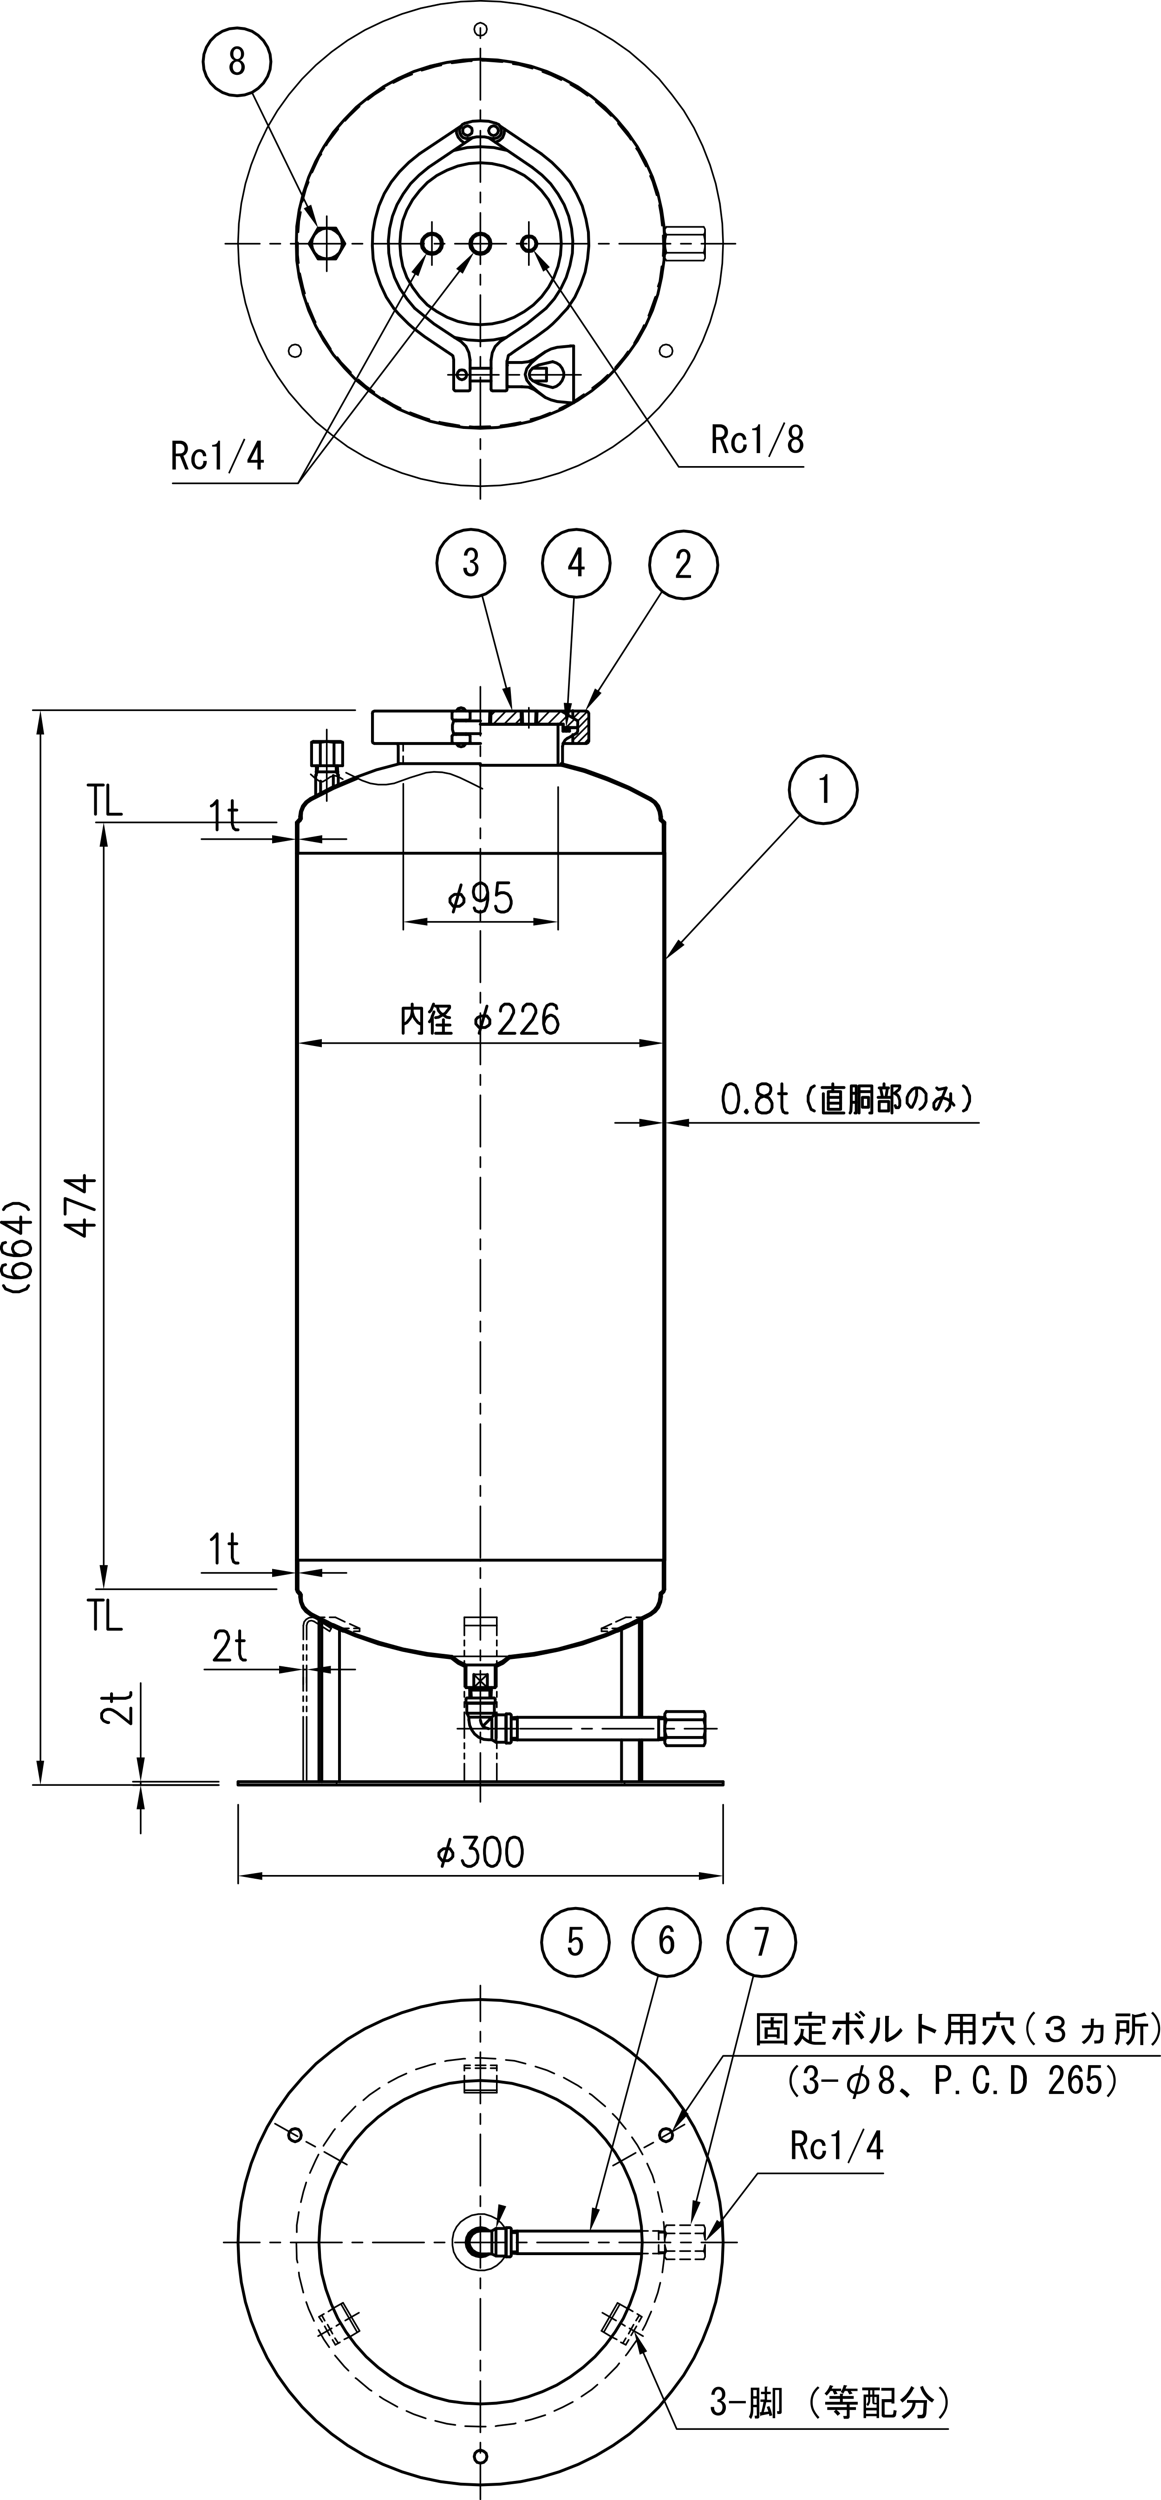<?xml version="1.0" encoding="UTF-8"?> <svg xmlns="http://www.w3.org/2000/svg" xmlns:xlink="http://www.w3.org/1999/xlink" viewBox="0 0 339.18 729.96"><defs><style>.cls-1,.cls-10,.cls-3,.cls-4,.cls-6{fill:none;}.cls-2{fill-rule:evenodd;}.cls-10,.cls-3,.cls-4,.cls-6{stroke:#000;stroke-linecap:round;stroke-linejoin:round;}.cls-3{stroke-width:0.48px;}.cls-4{stroke-width:0.84px;}.cls-5{clip-path:url(#clip-path);}.cls-6{stroke-width:0.84px;}.cls-7{clip-path:url(#clip-path-2);}.cls-8{clip-path:url(#clip-path-3);}.cls-9{clip-path:url(#clip-path-4);}.cls-10{stroke-width:0.48px;}.cls-11{clip-path:url(#clip-path-5);}.cls-12{clip-path:url(#clip-path-6);}.cls-13{clip-path:url(#clip-path-7);}.cls-14{clip-path:url(#clip-path-8);}.cls-15{clip-path:url(#clip-path-9);}.cls-16{clip-path:url(#clip-path-10);}.cls-17{clip-path:url(#clip-path-11);}.cls-18{clip-path:url(#clip-path-12);}.cls-19{clip-path:url(#clip-path-13);}</style><clipPath id="clip-path" transform="translate(-0.42)"><rect class="cls-1" x="138.12" y="714.48" width="5.4" height="5.52"></rect></clipPath><clipPath id="clip-path-2" transform="translate(-0.42)"><rect class="cls-1" x="122.64" y="67.2" width="7.92" height="7.92"></rect></clipPath><clipPath id="clip-path-3" transform="translate(-0.42)"><rect class="cls-1" x="136.8" y="67.2" width="7.92" height="7.92"></rect></clipPath><clipPath id="clip-path-4" transform="translate(-0.42)"><rect class="cls-1" x="138.48" y="6.12" width="4.68" height="4.8"></rect></clipPath><clipPath id="clip-path-5" transform="translate(-0.42)"><rect class="cls-1" x="145.44" y="292.32" width="6.24" height="10.2"></rect></clipPath><clipPath id="clip-path-6" transform="translate(-0.42)"><rect class="cls-1" x="151.92" y="292.32" width="6.24" height="10.2"></rect></clipPath><clipPath id="clip-path-7" transform="translate(-0.42)"><rect class="cls-1" x="131.04" y="260.28" width="5.76" height="5.16"></rect></clipPath><clipPath id="clip-path-8" transform="translate(-0.42)"><rect class="cls-1" x="127.8" y="538.92" width="5.76" height="5.16"></rect></clipPath><clipPath id="clip-path-9" transform="translate(-0.42)"><rect class="cls-1" x="141.12" y="535.56" width="6.24" height="10.2"></rect></clipPath><clipPath id="clip-path-10" transform="translate(-0.42)"><rect class="cls-1" x="147.6" y="535.56" width="6.24" height="10.2"></rect></clipPath><clipPath id="clip-path-11" transform="translate(-0.42)"><rect class="cls-1" y="368.04" width="10.2" height="5.88"></rect></clipPath><clipPath id="clip-path-12" transform="translate(-0.42)"><rect class="cls-1" y="361.56" width="10.2" height="5.88"></rect></clipPath><clipPath id="clip-path-13" transform="translate(-0.42)"><rect class="cls-1" x="158.04" y="153.72" width="21.48" height="21.48"></rect></clipPath></defs><g id="レイヤー_2" data-name="レイヤー 2"><g id="レイヤー_1-2" data-name="レイヤー 1"><polyline class="cls-2" points="186.9 687.48 185.22 680.52 189.06 686.52"></polyline><polyline class="cls-3" points="187.98 687 197.7 709.2 277.02 709.2"></polyline><polygon class="cls-3" points="211.26 71.04 211.02 65.28 210.3 59.4 209.1 53.64 207.42 48.12 205.26 42.6 202.74 37.32 199.74 32.28 196.26 27.6 192.54 23.04 188.34 18.96 183.9 15.12 179.1 11.76 174.06 8.76 168.9 6.24 163.38 4.08 157.74 2.4 152.1 1.2 146.22 0.48 140.34 0.24 134.58 0.48 128.7 1.2 122.94 2.4 117.42 4.08 111.9 6.24 106.62 8.76 101.58 11.76 96.9 15.12 92.34 18.96 88.26 23.04 84.42 27.6 81.06 32.28 78.06 37.32 75.54 42.6 73.38 48.12 71.7 53.64 70.5 59.4 69.78 65.28 69.54 71.04 69.78 76.92 70.5 82.8 71.7 88.44 73.38 94.08 75.54 99.6 78.06 104.76 81.06 109.8 84.42 114.6 88.26 119.04 92.34 123.24 96.9 126.96 101.58 130.44 106.62 133.44 111.9 135.96 117.42 138.12 122.94 139.8 128.7 141 134.58 141.72 140.34 141.96 146.22 141.72 152.1 141 157.74 139.8 163.38 138.12 168.9 135.96 174.06 133.44 179.1 130.44 183.9 126.96 188.34 123.24 192.54 119.04 196.26 114.6 199.74 109.8 202.74 104.76 205.26 99.6 207.42 94.08 209.1 88.44 210.3 82.8 211.02 76.92 211.26 71.04"></polygon><path class="cls-3" d="M199.32,71.16h3m-21,0h15m-21,0h3m-21,0h15m-21,0h3m-21,0h15m-21,0h3m-21,0h15m-21,0h3m-21,0h15m-21,0h3m-16.08,0H76.32" transform="translate(-0.42)"></path><line class="cls-3" x1="204.9" y1="71.16" x2="214.86" y2="71.16"></line><path class="cls-3" d="M194.64,68.52H206m-10.92-2.28H206m-11.4,7.56H206m0,2.28H195.12" transform="translate(-0.42)"></path><polyline class="cls-2" points="158.7 79.32 155.7 72.84 160.62 78"></polyline><polyline class="cls-3" points="159.66 78.72 198.3 136.32 234.78 136.32"></polyline><polygon class="cls-4" points="211.26 654.72 211.02 648.84 210.3 642.96 209.1 637.32 207.42 631.68 205.26 626.16 202.74 621 199.74 615.96 196.26 611.16 192.54 606.72 188.34 602.52 183.9 598.8 179.1 595.32 174.06 592.32 168.9 589.8 163.38 587.64 157.74 585.96 152.1 584.76 146.22 584.04 140.34 583.8 134.58 584.04 128.7 584.76 122.94 585.96 117.42 587.64 111.9 589.8 106.62 592.32 101.58 595.32 96.9 598.8 92.34 602.52 88.26 606.72 84.42 611.16 81.06 615.96 78.06 621 75.54 626.16 73.38 631.68 71.7 637.32 70.5 642.96 69.78 648.84 69.54 654.72 69.78 660.48 70.5 666.36 71.7 672.12 73.38 677.64 75.54 683.16 78.06 688.44 81.06 693.48 84.42 698.16 88.26 702.72 92.34 706.8 96.9 710.64 101.58 714 106.62 717 111.9 719.52 117.42 721.68 122.94 723.36 128.7 724.56 134.58 725.28 140.34 725.52 146.22 725.28 152.1 724.56 157.74 723.36 163.38 721.68 168.9 719.52 174.06 717 179.1 714 183.9 710.64 188.34 706.8 192.54 702.72 196.26 698.16 199.74 693.48 202.74 688.44 205.26 683.16 207.42 677.64 209.1 672.12 210.3 666.36 211.02 660.48 211.26 654.72"></polygon><path class="cls-3" d="M202.08,659.64h-3m7,0h-2.52" transform="translate(-0.42)"></path><line class="cls-3" x1="197.1" y1="659.64" x2="194.7" y2="659.64"></line><path class="cls-3" d="M199.32,654.72h3m-21,0h15m-21,0h3m-21,0h15m-21,0h3m-21,0h15m-21,0h3m-21,0h15m-21,0h3m-21,0h15m-21,0h3m-16.56,0H76.32" transform="translate(-0.42)"></path><line class="cls-3" x1="204.9" y1="654.72" x2="215.34" y2="654.72"></line><path class="cls-3" d="M202.08,652.08h-3m7,0h-2.52" transform="translate(-0.42)"></path><line class="cls-3" x1="197.1" y1="652.08" x2="194.7" y2="652.08"></line><path class="cls-3" d="M199.08,649.68h3m-7,0h2.4" transform="translate(-0.42)"></path><line class="cls-3" x1="203.1" y1="649.68" x2="205.62" y2="649.68"></line><path class="cls-3" d="M202.08,657.24h-3m7,0h-2.52" transform="translate(-0.42)"></path><line class="cls-3" x1="197.1" y1="657.24" x2="194.7" y2="657.24"></line><polyline class="cls-2" points="202.38 642.36 201.78 649.56 204.66 642.96"></polyline><line class="cls-3" x1="203.46" y1="642.6" x2="220.14" y2="576.72"></line><polygon class="cls-4" points="204.66 567.12 204.42 564.96 203.7 562.8 202.5 560.88 200.94 559.32 199.14 558.12 196.98 557.4 194.82 557.16 192.54 557.4 190.5 558.12 188.58 559.32 187.02 560.88 185.82 562.8 185.1 564.96 184.86 567.12 185.1 569.28 185.82 571.44 187.02 573.36 188.58 574.92 190.5 576 192.54 576.84 194.82 577.08 196.98 576.84 199.14 576 200.94 574.92 202.5 573.36 203.7 571.44 204.42 569.28 204.66 567.12"></polygon><polyline class="cls-2" points="201.18 617.16 196.26 622.44 199.26 615.84"></polyline><polyline class="cls-3" points="200.22 616.56 211.26 600.24 338.94 600.24"></polyline><polyline class="cls-3" points="194.22 654.72 193.98 649.68 193.86 648.72"></polyline><polyline class="cls-3" points="193.5 645.84 193.26 644.76 192.18 639.96"></polyline><polyline class="cls-3" points="191.22 637.2 190.62 635.16 189.06 631.68"></polyline><polyline class="cls-3" points="187.74 629.04 186.18 626.28 184.62 624"></polyline><polyline class="cls-3" points="182.82 621.6 180.18 618.36 178.98 617.16"></polyline><polyline class="cls-3" points="176.82 615 176.7 614.88 172.86 611.64 172.26 611.28"></polyline><polyline class="cls-3" points="169.86 609.6 168.78 608.88 164.7 606.6"></polyline><polyline class="cls-3" points="161.94 605.4 159.78 604.44 156.42 603.36"></polyline><polyline class="cls-3" points="153.54 602.52 150.3 601.68 147.78 601.44"></polyline><polyline class="cls-3" points="144.78 601.08 140.34 600.84 138.9 600.84"></polyline><polyline class="cls-3" points="135.9 601.08 135.42 601.08 130.5 601.68 130.02 601.8"></polyline><polyline class="cls-3" points="127.14 602.52 125.7 602.88 121.5 604.2"></polyline><polyline class="cls-3" points="118.74 605.4 116.34 606.48 113.46 608.04"></polyline><polyline class="cls-3" points="110.94 609.6 107.94 611.64 106.14 613.2"></polyline><polyline class="cls-3" points="103.86 615 100.62 618.36 99.78 619.32"></polyline><polyline class="cls-3" points="97.86 621.6 97.38 622.2 94.62 626.28 94.5 626.52"></polyline><polyline class="cls-3" points="93.06 629.04 92.22 630.72 90.54 634.44"></polyline><polyline class="cls-3" points="89.46 637.2 88.62 639.96 87.9 642.96"></polyline><polyline class="cls-3" points="87.3 645.84 86.7 649.68 86.7 651.72"></polyline><polyline class="cls-3" points="86.58 654.72 86.7 659.64 86.94 660.6"></polyline><polyline class="cls-3" points="87.3 663.48 87.42 664.56 88.62 669.36"></polyline><polyline class="cls-3" points="89.46 672.12 90.18 674.16 91.74 677.64"></polyline><polyline class="cls-3" points="93.06 680.28 94.62 683.04 96.18 685.32"></polyline><polyline class="cls-3" points="97.86 687.72 100.62 690.96 101.82 692.16"></polyline><polyline class="cls-3" points="103.86 694.32 104.1 694.44 107.94 697.68 108.54 698.04"></polyline><polyline class="cls-3" points="110.94 699.72 112.02 700.44 116.1 702.72"></polyline><polyline class="cls-3" points="118.74 703.92 120.9 704.88 124.38 706.08"></polyline><polyline class="cls-3" points="127.14 706.8 130.5 707.64 133.02 708"></polyline><polyline class="cls-3" points="135.9 708.36 140.34 708.48 141.9 708.48"></polyline><polyline class="cls-3" points="144.78 708.36 145.38 708.24 150.3 707.64 150.66 707.52"></polyline><polyline class="cls-3" points="153.54 706.8 155.1 706.44 159.3 705.12"></polyline><polyline class="cls-3" points="161.94 703.92 164.34 702.84 167.34 701.28"></polyline><polyline class="cls-3" points="169.86 699.72 172.86 697.68 174.54 696.24"></polyline><polyline class="cls-3" points="176.82 694.32 180.18 690.96 180.9 690"></polyline><polyline class="cls-3" points="182.82 687.72 183.3 687.12 186.18 683.04 186.3 682.92"></polyline><polyline class="cls-3" points="187.74 680.28 188.58 678.72 190.26 674.88"></polyline><polyline class="cls-3" points="191.22 672.12 192.18 669.36 192.9 666.48"></polyline><polyline class="cls-3" points="193.5 663.48 193.98 659.64 194.1 657.6"></polyline><polygon class="cls-4" points="187.62 654.72 187.38 650.04 186.66 645.48 185.58 640.92 184.02 636.6 182.1 632.4 179.7 628.44 176.94 624.72 173.82 621.24 170.34 618.12 166.62 615.36 162.66 612.96 158.46 611.04 154.14 609.48 149.58 608.28 145.02 607.68 140.34 607.44 135.78 607.68 131.22 608.28 126.66 609.48 122.34 611.04 118.14 612.96 114.18 615.36 110.46 618.12 106.98 621.24 103.86 624.72 101.1 628.44 98.7 632.4 96.78 636.6 95.22 640.92 94.02 645.48 93.42 650.04 93.18 654.72 93.42 659.28 94.02 663.84 95.22 668.4 96.78 672.72 98.7 676.92 101.1 680.88 103.86 684.6 106.98 688.08 110.46 691.2 114.18 693.96 118.14 696.36 122.34 698.28 126.66 699.84 131.22 701.04 135.78 701.64 140.34 701.88 145.02 701.64 149.58 701.04 154.14 699.84 158.46 698.28 162.66 696.36 166.62 693.96 170.34 691.2 173.82 688.08 176.94 684.6 179.7 680.88 182.1 676.92 184.02 672.72 185.58 668.4 186.66 663.84 187.38 659.28 187.62 654.72"></polygon><path class="cls-3" d="M140.76,713.16v3m0-21v15m0-21v3m0-21v15m0-21v3m0-21v15m0-21v3m0-21v15m0-21v3m0-21v15m0-21v3m0-16.44v10.44" transform="translate(-0.42)"></path><line class="cls-3" x1="140.34" y1="719.16" x2="140.34" y2="729.72"></line><path class="cls-3" d="M188.64,627l2.64-1.44m-11.76,6.72,6.6-3.72" transform="translate(-0.42)"></path><line class="cls-3" x1="193.5" y1="624" x2="199.98" y2="620.28"></line><path class="cls-3" d="M92.52,626.76l-2.64-1.44M101.76,632l-6.6-3.72" transform="translate(-0.42)"></path><line class="cls-3" x1="86.94" y1="623.76" x2="80.34" y2="620.04"></line><polyline class="cls-2" points="172.98 644.52 172.26 651.72 175.26 645.12"></polyline><line class="cls-3" x1="174.06" y1="644.88" x2="192.3" y2="576.72"></line><polyline class="cls-2" points="145.62 643.56 144.9 650.64 147.9 644.16"></polyline><path class="cls-4" d="M151.56,658h36.36m0-6.6H151.56" transform="translate(-0.42)"></path><g class="cls-5"><polygon class="cls-6" points="142.26 717.24 142.02 716.28 141.3 715.68 140.34 715.32 139.38 715.68 138.78 716.28 138.54 717.24 138.78 718.2 139.38 718.92 140.34 719.16 141.3 718.92 142.02 718.2 142.26 717.24"></polygon></g><polyline class="cls-3" points="147.66 650.64 146.46 649.08 145.14 647.88 143.46 647.04 141.54 646.44 139.74 646.44 137.82 646.8 136.14 647.64 134.58 648.72 133.38 650.16 132.54 651.84 132.18 653.76 132.18 655.56 132.54 657.48 133.38 659.16 134.58 660.6 136.14 661.8 137.82 662.52 139.74 662.88 141.54 662.88 143.46 662.4 145.14 661.44 146.46 660.24 147.66 658.68"></polyline><line class="cls-4" x1="143.7" y1="658.08" x2="144.9" y2="658.68"></line><polyline class="cls-4" points="142.98 651.36 141.78 650.64 140.46 650.4 139.14 650.64 137.94 651.24 136.98 652.08 136.38 653.28 136.14 654.72 136.38 656.04 136.98 657.24 137.94 658.2 139.14 658.68 140.46 658.92 141.78 658.68 142.98 658.08"></polyline><polyline class="cls-4" points="142.62 651.36 141.42 650.76 140.22 650.64 139.02 650.88 137.94 651.48 137.1 652.32 136.5 653.4 136.38 654.72 136.5 655.92 137.1 657 137.94 657.84 139.02 658.44 140.22 658.68 141.42 658.56 142.62 658.08"></polyline><line class="cls-4" x1="143.7" y1="651.36" x2="144.9" y2="650.64"></line><polyline class="cls-4" points="140.34 651.36 139.14 651.6 138.06 652.32 137.34 653.4 136.98 654.72 137.34 655.92 138.06 657 139.14 657.72 140.34 658.08"></polyline><line class="cls-4" x1="140.34" y1="651.36" x2="143.7" y2="651.36"></line><polyline class="cls-4" points="140.34 658.08 143.7 658.08 143.7 654.72 143.7 651.36"></polyline><path class="cls-4" d="M145.32,658.68h2.88m1.56-7.92v7.8m-4.44.12v-8m2.88,8v-8m.12,8.28V650.4m3.24,7.56-1.8-.12m1.8-.36h-1.8m1.8-5.64h-1.8m1.8-.48-1.8.12" transform="translate(-0.42)"></path><polyline class="cls-4" points="148.98 658.92 149.22 658.8 149.34 658.56"></polyline><polyline class="cls-4" points="147.78 658.68 147.9 658.92 148.98 658.92"></polyline><line class="cls-4" x1="144.9" y1="650.64" x2="147.78" y2="650.64"></line><polyline class="cls-4" points="149.34 650.76 149.22 650.52 148.98 650.4 147.9 650.4 147.78 650.64"></polyline><line class="cls-4" x1="151.14" y1="651.36" x2="151.14" y2="657.96"></line><polyline class="cls-3" points="194.7 657.24 194.22 658.08 194.22 658.92 194.7 659.64"></polyline><line class="cls-3" x1="192.42" y1="651.36" x2="190.74" y2="651.36"></line><line class="cls-3" x1="189.3" y1="651.36" x2="187.5" y2="651.36"></line><line class="cls-3" x1="187.5" y1="657.96" x2="189.3" y2="657.96"></line><line class="cls-3" x1="190.74" y1="657.96" x2="192.42" y2="657.96"></line><line class="cls-3" x1="194.22" y1="658.44" x2="194.22" y2="655.44"></line><line class="cls-3" x1="194.22" y1="653.88" x2="194.22" y2="650.88"></line><polyline class="cls-3" points="194.7 649.68 194.22 650.52 194.22 651.36 194.7 652.08"></polyline><path class="cls-3" d="M192.84,658l1.8-.12m-1.8-.36h1.8m-1.8-5.64h1.8m-1.8-.48,1.8.12" transform="translate(-0.42)"></path><polyline class="cls-3" points="194.7 652.08 194.22 653.76 194.22 653.88"></polyline><polyline class="cls-3" points="194.22 655.44 194.22 655.56 194.7 657.24"></polyline><line class="cls-3" x1="192.42" y1="651.36" x2="192.42" y2="653.88"></line><line class="cls-3" x1="192.42" y1="655.44" x2="192.42" y2="657.96"></line><polygon class="cls-4" points="88.02 623.4 87.78 622.44 87.18 621.72 86.22 621.48 85.26 621.72 84.54 622.44 84.3 623.4 84.54 624.36 85.26 624.96 86.22 625.32 87.18 624.96 87.78 624.36 88.02 623.4"></polygon><polygon class="cls-4" points="178.02 567.12 177.78 564.96 177.06 562.8 175.86 560.88 174.3 559.32 172.38 558.12 170.34 557.4 168.18 557.16 165.9 557.4 163.86 558.12 161.94 559.32 160.38 560.88 159.18 562.8 158.46 564.96 158.22 567.12 158.46 569.28 159.18 571.44 160.38 573.36 161.94 574.92 163.86 576 165.9 576.84 168.18 577.08 170.34 576.84 172.38 576 174.3 574.92 175.86 573.36 177.06 571.44 177.78 569.28 178.02 567.12"></polygon><path d="M167.32,568.63a1.8,1.8,0,0,0,.43,1.3,1,1,0,0,0,1.47-.09,2.34,2.34,0,0,0,.52-1.72,2.24,2.24,0,0,0-.43-1.56.87.87,0,0,0-.61-.26,1.44,1.44,0,0,0-1.25.91h-.86l.26-4.61h3.71v.81h-2.89l-.17,2.81a1.79,1.79,0,0,1,1.42-.65,1.53,1.53,0,0,1,1.12.48,2.81,2.81,0,0,1,.69,2.07,3.06,3.06,0,0,1-.82,2.28,2,2,0,0,1-1.47.6,2,2,0,0,1-1.42-.51,2.67,2.67,0,0,1-.69-1.86Z" transform="translate(-0.42)"></path><polygon class="cls-4" points="196.5 623.4 196.26 622.44 195.54 621.72 194.58 621.48 193.62 621.72 192.9 622.44 192.66 623.4 192.9 624.36 193.62 624.96 194.58 625.32 195.54 624.96 196.26 624.36 196.5 623.4"></polygon><path d="M196.3,564.06a1.3,1.3,0,0,0-.3-.95.6.6,0,0,0-.43-.17.83.83,0,0,0-.6.26,4.74,4.74,0,0,0-.91,2.89,1.73,1.73,0,0,1,1.47-1,1.6,1.6,0,0,1,1.16.51,2.89,2.89,0,0,1,.69,2.12,3.11,3.11,0,0,1-.73,2.28,1.8,1.8,0,0,1-1.34.52,1.88,1.88,0,0,1-1.34-.6c-.6-.61-.9-1.77-.9-3.5a5.17,5.17,0,0,1,1.25-3.79,1.73,1.73,0,0,1,1.29-.52,1.41,1.41,0,0,1,1,.39,2.22,2.22,0,0,1,.64,1.55Zm-1,1.81a1,1,0,0,0-.69.31,1.86,1.86,0,0,0-.51,1.38,2.68,2.68,0,0,0,.6,1.94.82.82,0,0,0,.6.25.91.91,0,0,0,.65-.3,2.57,2.57,0,0,0,.39-1.72,2.26,2.26,0,0,0-.43-1.6.85.85,0,0,0-.61-.26Z" transform="translate(-0.42)"></path><path class="cls-3" d="M140.76,11.16v-3m0,21v-15m0,21v-3m0,21v-15m0,21v-3m0,21v-15m0,21v-3m0,21v-15m0,21v-3m0,21v-15m0,21v-3m0,17.52V134.16" transform="translate(-0.42)"></path><line class="cls-3" x1="167.58" y1="117.12" x2="170.58" y2="115.08"></line><polyline class="cls-3" points="172.98 113.28 175.5 111.36 177.54 109.44"></polyline><polyline class="cls-3" points="179.7 107.28 182.22 104.28 183.42 102.6"></polyline><polyline class="cls-3" points="185.22 100.2 187.62 96 188.1 94.92"></polyline><polyline class="cls-3" points="189.42 92.16 189.66 91.56 191.34 86.88 191.46 86.64"></polyline><polyline class="cls-3" points="192.18 83.64 192.66 82.2 193.26 77.76"></polyline><polyline class="cls-3" points="193.62 74.76 193.74 72.36 193.62 68.76"></polyline><polyline class="cls-3" points="193.38 65.88 193.02 62.64 192.54 59.88"></polyline><polyline class="cls-3" points="191.82 57 190.62 53.04 189.9 51.36"></polyline><polyline class="cls-3" points="188.7 48.6 186.42 44.16 185.82 43.32"></polyline><polyline class="cls-3" points="184.26 40.8 183.78 40.08 180.66 36.24 180.54 36"></polyline><polyline class="cls-3" points="178.5 33.84 177.3 32.64 174.06 29.76"></polyline><polyline class="cls-3" points="171.66 27.96 169.62 26.52 166.62 24.72"></polyline><polyline class="cls-3" points="163.98 23.4 160.98 21.96 158.46 21"></polyline><polyline class="cls-3" points="155.58 20.04 151.62 18.96 149.82 18.72"></polyline><polyline class="cls-3" points="146.82 18.12 146.7 18.12 141.9 17.76 140.82 17.76"></polyline><polyline class="cls-3" points="137.82 17.88 136.98 17.88 132.06 18.48 131.94 18.48"></polyline><polyline class="cls-3" points="128.94 19.08 127.26 19.44 123.18 20.64"></polyline><polyline class="cls-3" points="120.42 21.72 118.02 22.68 114.9 24.24"></polyline><polyline class="cls-3" points="112.38 25.8 109.5 27.6 107.46 29.16"></polyline><polyline class="cls-3" points="105.06 31.08 102.06 33.96 100.86 35.28"></polyline><polyline class="cls-3" points="98.82 37.56 98.82 37.68 95.82 41.64 95.34 42.48"></polyline><polyline class="cls-3" points="93.9 45 93.3 45.84 91.26 50.28 91.14 50.4"></polyline><polyline class="cls-3" points="90.18 53.16 89.46 54.96 88.38 58.92"></polyline><polyline class="cls-3" points="87.9 61.92 87.42 64.56 87.18 67.8"></polyline><polyline class="cls-3" points="87.06 70.8 87.06 74.4 87.3 76.8"></polyline><polyline class="cls-3" points="87.66 79.8 88.62 84 89.1 85.68"></polyline><polyline class="cls-3" points="89.94 88.56 89.94 88.8 91.86 93.36 92.22 94.08"></polyline><polyline class="cls-3" points="93.54 96.72 94.02 97.68 96.66 101.88"></polyline><polyline class="cls-3" points="98.58 104.28 99.66 105.72 102.54 108.72"></polyline><polyline class="cls-3" points="104.7 110.76 106.74 112.56 109.38 114.48"></polyline><polyline class="cls-3" points="111.78 116.16 114.9 118.08 117.06 119.16"></polyline><polyline class="cls-3" points="119.82 120.36 123.9 121.92 125.46 122.4"></polyline><polyline class="cls-3" points="128.34 123.12 128.7 123.24 133.5 124.08 134.22 124.2"></polyline><polyline class="cls-3" points="137.22 124.44 138.42 124.56 143.22 124.44"></polyline><polyline class="cls-3" points="146.22 124.2 148.14 123.96 152.1 123.24"></polyline><polyline class="cls-3" points="154.98 122.4 157.74 121.68 160.74 120.48"></polyline><line class="cls-3" x1="163.38" y1="119.28" x2="166.74" y2="117.6"></line><polygon class="cls-4" points="140.34 17.28 135.42 17.52 130.5 18.24 125.7 19.32 120.9 20.88 116.34 22.92 112.02 25.32 107.94 28.2 104.1 31.32 100.62 34.92 97.38 38.64 94.62 42.84 92.22 47.16 90.18 51.72 88.62 56.4 87.42 61.2 86.7 66.12 86.58 71.16 86.7 76.08 87.42 81 88.62 85.92 90.18 90.6 92.22 95.16 94.62 99.48 97.38 103.56 100.62 107.4 104.1 111 107.94 114.12 112.02 116.88 116.34 119.4 120.9 121.32 125.7 123 130.5 124.08 135.42 124.8 140.34 125.04 145.38 124.8 150.3 124.08 155.1 123 159.78 121.32 164.34 119.4 168.78 116.88 172.86 114.12 176.7 111 180.18 107.4 183.3 103.56 186.18 99.48 188.58 95.16 190.62 90.6 192.18 85.92 193.26 81 193.98 76.08 194.22 71.16 193.98 66.12 193.26 61.2 192.18 56.4 190.62 51.72 188.58 47.16 186.18 42.84 183.3 38.64 180.18 34.92 176.7 31.32 172.86 28.2 168.78 25.32 164.34 22.92 159.78 20.88 155.1 19.32 150.3 18.24 145.38 17.52 140.34 17.28"></polygon><polyline class="cls-4" points="165.78 90 164.22 91.68 163.14 92.88 162.18 93.84 161.46 94.56 160.5 95.4 159.78 96 156.66 98.28 150.42 102.48"></polyline><polyline class="cls-4" points="132.78 98.52 134.7 99.72 136.14 101.16 136.98 102.96 137.34 105.12"></polyline><polyline class="cls-4" points="115.02 90 116.46 91.68 117.66 92.88 118.62 93.84 119.34 94.56 120.3 95.4 121.02 96 124.02 98.28 130.26 102.48"></polyline><polyline class="cls-4" points="147.9 98.52 146.1 99.72 144.66 101.16 143.82 102.96 143.46 105.12"></polyline><polyline class="cls-2" points="120.18 79.44 124.74 73.8 122.22 80.64"></polyline><polyline class="cls-3" points="121.26 80.04 87.06 141.12 50.46 141.12"></polyline><polyline class="cls-2" points="133.26 78.48 138.54 73.56 135.18 79.92"></polyline><line class="cls-3" x1="134.22" y1="79.2" x2="87.06" y2="141.12"></line><path d="M53,128.67a2.39,2.39,0,0,1,1.76.69,2.49,2.49,0,0,1,0,3.15,1.82,1.82,0,0,1-.77.56l1.55,4h-1L53,133.2H51.79v3.88h-1v-8.41Zm.08,3.71A1.24,1.24,0,0,0,54,132a1.39,1.39,0,0,0,.34-1,1.41,1.41,0,0,0-.39-1,1.58,1.58,0,0,0-1.16-.43h-1v2.89Zm6.64.82a1.62,1.62,0,0,0-.38-1,.91.91,0,0,0-.65-.26,1.17,1.17,0,0,0-.86.39,2.72,2.72,0,0,0-.52,1.94,2.33,2.33,0,0,0,.47,1.64,1.2,1.2,0,0,0,.87.39,1.08,1.08,0,0,0,.77-.35,1.76,1.76,0,0,0,.39-1.38h1a2.43,2.43,0,0,1-.65,1.9,2,2,0,0,1-1.5.6,2.19,2.19,0,0,1-1.6-.69,2.85,2.85,0,0,1-.73-2.11,3.27,3.27,0,0,1,.82-2.42,2.13,2.13,0,0,1,1.55-.69,1.9,1.9,0,0,1,1.38.52,2.21,2.21,0,0,1,.6,1.51Zm4,3.88V130.4H62.4v-.52c1,0,1.6-.4,1.77-1.21h.52v8.41Zm3.37,1,4.57-10.05.43.26-4.57,10Zm8.54-1v-2H72.71v-.82l2.89-5.61h1v5.61h.9v.82h-.9v2Zm0-2.8v-3.8l-1.94,3.8Z" transform="translate(-0.42)"></path><polygon class="cls-3" points="88.02 102.48 87.78 101.52 87.18 100.8 86.22 100.56 85.26 100.8 84.54 101.52 84.3 102.48 84.54 103.44 85.26 104.04 86.22 104.28 87.18 104.04 87.78 103.44 88.02 102.48"></polygon><line class="cls-4" x1="155.58" y1="107.52" x2="159.66" y2="107.52"></line><polyline class="cls-4" points="159.3 102.72 157.14 104.28 155.22 105.96 153.9 107.64 153.42 109.32 153.9 111 155.22 112.68 157.14 114.36 159.3 116.04"></polyline><polyline class="cls-4" points="161.46 105.6 157.38 106.56 155.58 107.52 154.86 108.36 154.62 109.32 154.86 110.4 155.58 111.12 157.38 112.08 161.46 113.16"></polyline><polyline class="cls-4" points="166.62 117.6 162.78 117.24 160.98 116.76 159.3 116.04 156.06 113.76 154.38 113.04 152.46 112.92"></polyline><polyline class="cls-4" points="166.62 101.04 162.78 101.4 160.98 101.88 159.3 102.72 156.06 104.88 154.38 105.6 152.46 105.84"></polyline><path class="cls-3" d="M149.16,109.44h3m-20.88,0h14.88" transform="translate(-0.42)"></path><line class="cls-3" x1="154.74" y1="109.44" x2="169.74" y2="109.44"></line><polyline class="cls-4" points="132.3 103.92 132.42 104.4 132.54 105 132.54 105.36 132.54 105.48"></polyline><polyline class="cls-4" points="130.26 102.48 131.7 103.44 132.06 103.68 132.3 103.92"></polyline><path class="cls-4" d="M137.76,107.52h6.12m-6.12,3.72h6.12m.48,2.88h3.72" transform="translate(-0.42)"></path><polyline class="cls-4" points="136.86 114.12 137.22 114 137.34 113.64 137.34 105.12"></polyline><polyline class="cls-4" points="132.54 113.64 132.78 114 133.02 114.12"></polyline><line class="cls-4" x1="132.54" y1="105.48" x2="132.54" y2="113.64"></line><polygon class="cls-4" points="136.38 109.44 136.14 108.72 135.66 108.12 134.94 108 134.22 108.12 133.74 108.72 133.5 109.44 133.74 110.16 134.22 110.64 134.94 110.88 135.66 110.64 136.14 110.16 136.38 109.44"></polygon><line class="cls-4" x1="133.02" y1="114.12" x2="136.86" y2="114.12"></line><polyline class="cls-4" points="143.46 113.64 143.58 114 143.94 114.12"></polyline><line class="cls-4" x1="143.46" y1="105.12" x2="143.46" y2="113.64"></line><polyline class="cls-4" points="150.42 102.48 149.1 103.44 148.62 103.68 148.5 103.92"></polyline><path class="cls-4" d="M149.16,112.92h3.72m-3.72-7.08h3.72" transform="translate(-0.42)"></path><polyline class="cls-4" points="148.5 103.92 148.38 104.4 148.26 105 148.14 105.36 148.14 105.48"></polyline><path class="cls-4" d="M149.16,105.84l-.6.12m0,.72h.12" transform="translate(-0.42)"></path><polyline class="cls-4" points="147.66 114.12 148.02 114 148.14 113.64"></polyline><polyline class="cls-4" points="148.74 112.92 148.14 112.68 148.14 105.96"></polyline><path class="cls-4" d="M168,117.6h-1M168,101h-1m-18.48,4.44v8.16m0-7V112" transform="translate(-0.42)"></path><polyline class="cls-4" points="161.46 113.16 162.54 112.8 163.5 112.08 164.22 111.12 164.7 109.92 164.7 108.72 164.22 107.52 163.5 106.56 162.54 105.96 161.46 105.6"></polyline><polyline class="cls-4" points="159.66 107.52 159.66 111.24 155.82 111.24"></polyline><line class="cls-4" x1="167.58" y1="101.04" x2="167.58" y2="117.6"></line><polygon class="cls-3" points="196.5 102.48 196.26 101.52 195.54 100.8 194.58 100.56 193.62 100.8 192.9 101.52 192.66 102.48 192.9 103.44 193.62 104.04 194.58 104.28 195.54 104.04 196.26 103.44 196.5 102.48"></polygon><polyline class="cls-4" points="122.58 44.88 119.46 47.4 116.7 50.16 114.3 53.16 112.26 56.52 110.7 60.12 109.62 63.96 108.9 67.8 108.78 71.76 109.02 75.6 109.86 79.44 111.18 83.16 112.86 86.76 115.02 90"></polyline><polygon class="cls-4" points="79.14 18 78.9 15.84 78.18 13.8 76.98 11.88 75.42 10.32 73.62 9.12 71.46 8.4 69.3 8.16 67.02 8.4 64.98 9.12 63.06 10.32 61.5 11.88 60.3 13.8 59.58 15.84 59.34 18 59.58 20.28 60.3 22.32 61.5 24.24 63.06 25.8 64.98 27 67.02 27.72 69.3 27.96 71.46 27.72 73.62 27 75.42 25.8 76.98 24.24 78.18 22.32 78.9 20.28 79.14 18"></polygon><polyline class="cls-2" points="90.9 59.76 92.94 66.6 88.74 60.84"></polyline><line class="cls-3" x1="89.82" y1="60.24" x2="73.62" y2="27"></line><polygon class="cls-4" points="98.1 66.6 100.74 71.16 98.1 75.6 92.94 75.6 90.3 71.16 92.94 66.6 98.1 66.6"></polygon><polygon class="cls-4" points="100.02 71.16 99.78 69.72 99.18 68.52 98.1 67.56 96.9 66.84 95.46 66.6 94.14 66.84 92.82 67.56 91.86 68.52 91.26 69.72 91.02 71.16 91.26 72.48 91.86 73.8 92.82 74.76 94.14 75.36 95.46 75.6 96.9 75.36 98.1 74.76 99.18 73.8 99.78 72.48 100.02 71.16"></polygon><line class="cls-3" x1="95.46" y1="63.12" x2="95.46" y2="79.2"></line><path d="M70.55,17.58a1.78,1.78,0,0,1,.69.43,2.06,2.06,0,0,1,.69,1.47,2.49,2.49,0,0,1-.69,1.85,2.43,2.43,0,0,1-3.1,0,2.49,2.49,0,0,1-.69-1.85A2.06,2.06,0,0,1,68.14,18a1.78,1.78,0,0,1,.69-.43,1.47,1.47,0,0,1-.56-.34,2,2,0,0,1-.61-1.43v0a2.32,2.32,0,0,1,.65-1.72,1.85,1.85,0,0,1,1.38-.57,1.88,1.88,0,0,1,1.38.57,2.32,2.32,0,0,1,.65,1.72v0a2,2,0,0,1-.61,1.43,1.47,1.47,0,0,1-.56.34Zm-.86.39a1.15,1.15,0,0,0-.82.34,1.58,1.58,0,0,0-.43,1.17,1.73,1.73,0,0,0,.43,1.29,1.12,1.12,0,0,0,.82.35,1.14,1.14,0,0,0,.82-.35,1.77,1.77,0,0,0,.43-1.29,1.62,1.62,0,0,0-.43-1.17,1.17,1.17,0,0,0-.82-.34Zm0-3.71a1,1,0,0,0-.73.3,1.65,1.65,0,0,0-.35,1.21v0A1.48,1.48,0,0,0,69,16.93a1,1,0,0,0,1.46,0,1.52,1.52,0,0,0,.35-1.12v0a1.7,1.7,0,0,0-.35-1.21,1,1,0,0,0-.73-.3Z" transform="translate(-0.42)"></path><polyline class="cls-4" points="159.54 90 161.94 87.24 163.86 84.24 165.42 81 166.5 77.52 167.22 73.92 167.34 70.32 166.98 66.72 166.14 63.12 164.82 59.76 163.02 56.64 160.86 53.64 158.34 51.12 155.46 48.84"></polyline><polygon class="cls-4" points="163.98 71.16 163.74 67.8 163.02 64.44 161.82 61.32 160.26 58.32 158.22 55.68 155.82 53.28 153.18 51.24 150.18 49.68 147.06 48.48 143.7 47.76 140.34 47.52 136.98 47.76 133.74 48.48 130.62 49.68 127.62 51.24 124.86 53.28 122.58 55.68 120.54 58.32 118.86 61.32 117.66 64.44 117.06 67.8 116.82 71.16 117.06 74.52 117.66 77.76 118.86 81 120.54 83.88 122.58 86.64 124.86 89.04 127.62 90.96 130.62 92.64 133.74 93.84 136.98 94.56 140.34 94.8 143.7 94.56 147.06 93.84 150.18 92.64 153.18 90.96 155.82 89.04 158.22 86.64 160.26 83.88 161.82 81 163.02 77.76 163.74 74.52 163.98 71.16"></polygon><polyline class="cls-4" points="159.54 90 153.9 94.56 147.9 98.52"></polyline><line class="cls-4" x1="145.98" y1="36.72" x2="158.1" y2="44.88"></line><polygon class="cls-4" points="156.54 71.16 156.3 70.08 155.58 69.36 154.5 69.12 153.54 69.36 152.82 70.08 152.58 71.16 152.82 72.12 153.54 72.84 154.5 73.2 155.58 72.84 156.3 72.12 156.54 71.16"></polygon><polygon class="cls-4" points="156.9 71.16 156.66 70.32 156.18 69.48 155.46 69 154.5 68.88 153.66 69 152.94 69.48 152.46 70.32 152.22 71.16 152.46 72 152.94 72.72 153.66 73.32 154.5 73.44 155.46 73.32 156.18 72.72 156.66 72 156.9 71.16"></polygon><polyline class="cls-4" points="121.14 90 126.78 94.56 132.78 98.52"></polyline><path class="cls-4" d="M135.24,36.72,123,44.88m15.48-4.68-12.84,8.64" transform="translate(-0.42)"></path><polyline class="cls-4" points="125.22 48.84 122.46 51.12 119.94 53.64 117.78 56.64 115.98 59.76 114.66 63.12 113.82 66.72 113.46 70.32 113.58 73.92 114.18 77.52 115.26 81 116.82 84.24 118.86 87.24 121.14 90"></polyline><line class="cls-3" x1="126.18" y1="77.4" x2="126.18" y2="64.8"></line><polygon class="cls-4" points="128.94 71.16 128.7 70.08 128.1 69.24 127.26 68.64 126.18 68.4 125.22 68.64 124.26 69.24 123.66 70.08 123.54 71.16 123.66 72.12 124.26 73.08 125.22 73.68 126.18 73.8 127.26 73.68 128.1 73.08 128.7 72.12 128.94 71.16"></polygon><g class="cls-7"><polygon class="cls-6" points="129.3 71.17 129.06 69.97 128.46 69.01 127.38 68.29 126.18 68.05 124.98 68.29 124.02 69.01 123.3 69.97 123.06 71.17 123.3 72.37 124.02 73.33 124.98 74.05 126.18 74.29 127.38 74.05 128.46 73.33 129.06 72.37 129.3 71.17"></polygon></g><line class="cls-3" x1="154.5" y1="77.4" x2="154.5" y2="64.8"></line><polyline class="cls-4" points="132.78 98.52 136.62 99.24 140.34 99.48 144.18 99.24 147.9 98.52"></polyline><g class="cls-8"><polygon class="cls-6" points="143.46 71.17 143.22 69.97 142.62 69.01 141.54 68.29 140.34 68.05 139.14 68.29 138.18 69.01 137.46 69.97 137.22 71.17 137.46 72.37 138.18 73.33 139.14 74.05 140.34 74.29 141.54 74.05 142.62 73.33 143.22 72.37 143.46 71.17"></polygon></g><polygon class="cls-4" points="143.1 71.16 142.86 70.08 142.26 69.24 141.42 68.64 140.34 68.4 139.38 68.64 138.42 69.24 137.94 70.08 137.7 71.16 137.94 72.12 138.42 73.08 139.38 73.68 140.34 73.8 141.42 73.68 142.26 73.08 142.86 72.12 143.1 71.16"></polygon><polyline class="cls-4" points="143.7 40.44 144.54 40.44 145.38 40.2 146.1 39.6 146.46 38.76 146.46 37.92 146.22 37.08 145.74 36.36 144.9 36"></polyline><line class="cls-4" x1="142.74" y1="40.2" x2="155.46" y2="48.84"></line><polyline class="cls-4" points="148.14 43.92 144.3 43.08 140.34 42.84 136.5 43.08 132.66 43.92"></polyline><polygon class="cls-4" points="145.62 38.16 145.38 37.44 144.9 36.96 144.18 36.72 143.46 36.96 142.98 37.44 142.74 38.16 142.98 38.88 143.46 39.36 144.18 39.6 144.9 39.36 145.38 38.88 145.62 38.16"></polygon><polyline class="cls-4" points="144.9 36 142.74 35.4 140.34 35.28 138.06 35.4 135.78 36"></polyline><polyline class="cls-4" points="143.7 40.44 141.54 39.96 139.26 39.96 136.98 40.44"></polyline><polyline class="cls-4" points="135.78 36 135.06 36.36 134.58 37.08 134.22 37.92 134.34 38.76 134.7 39.6 135.3 40.2 136.14 40.44 136.98 40.44"></polyline><polyline class="cls-4" points="133.38 37.68 133.38 38.88 133.86 40.08 134.7 41.04 135.66 41.76"></polyline><polygon class="cls-4" points="137.94 38.16 137.82 37.44 137.22 36.96 136.62 36.72 135.9 36.96 135.3 37.44 135.18 38.16 135.3 38.88 135.9 39.36 136.62 39.6 137.22 39.36 137.82 38.88 137.94 38.16"></polygon><polyline class="cls-4" points="144.66 41.52 145.86 41.04 146.82 40.2 147.3 39 147.42 37.68"></polyline><g class="cls-9"><polygon class="cls-10" points="142.26 8.53 142.02 7.57 141.3 6.97 140.34 6.61 139.38 6.97 138.78 7.57 138.54 8.53 138.78 9.49 139.38 10.21 140.34 10.45 141.3 10.21 142.02 9.49 142.26 8.53"></polygon></g><polyline class="cls-4" points="165.78 90 167.94 86.76 169.62 83.16 170.94 79.44 171.66 75.6 172.02 71.76 171.9 67.8 171.18 63.96 170.1 60.12 168.42 56.52 166.5 53.16 163.98 50.16 161.22 47.4 158.1 44.88"></polyline><line class="cls-3" x1="194.22" y1="67.32" x2="194.22" y2="68.52"></line><polyline class="cls-3" points="194.7 66.24 194.22 66.96 194.22 67.8 194.7 68.52"></polyline><path class="cls-3" d="M194.64,73.8v1.08m.12-2.88.36,1.8" transform="translate(-0.42)"></path><polyline class="cls-3" points="194.7 73.8 194.22 74.52 194.22 75.36 194.7 76.08"></polyline><line class="cls-3" x1="194.7" y1="68.52" x2="194.34" y2="70.2"></line><path d="M233.91,622a2.4,2.4,0,0,1,1.77.69,2.15,2.15,0,0,1,.56,1.59,2.23,2.23,0,0,1-.56,1.56,2,2,0,0,1-.78.56l1.55,4h-1L234,626.51h-1.21v3.88h-1V622Zm.08,3.71a1.24,1.24,0,0,0,.91-.39,1.42,1.42,0,0,0,.35-1,1.39,1.39,0,0,0-.39-1,1.58,1.58,0,0,0-1.17-.43h-.95v2.89Zm6.65.82a1.69,1.69,0,0,0-.39-1,.87.87,0,0,0-.65-.26,1.21,1.21,0,0,0-.86.38,2.76,2.76,0,0,0-.52,2,2.28,2.28,0,0,0,.47,1.63,1.2,1.2,0,0,0,.87.39,1.07,1.07,0,0,0,.77-.34,1.76,1.76,0,0,0,.39-1.38h1a2.41,2.41,0,0,1-.64,1.89,2,2,0,0,1-1.51.61,2.19,2.19,0,0,1-1.6-.69,2.85,2.85,0,0,1-.73-2.11,3.27,3.27,0,0,1,.82-2.42,2.15,2.15,0,0,1,1.55-.69A1.83,1.83,0,0,1,241,625a2.14,2.14,0,0,1,.6,1.51Zm4,3.88V623.7h-1.3v-.51c1,0,1.6-.41,1.77-1.21h.52v8.41Zm3.36,1,4.57-10,.43.25-4.57,10Zm8.54-1v-2h-2.89v-.81l2.89-5.61h1v5.61h.91v.81h-.91v2Zm0-2.8v-3.8l-1.94,3.8Z" transform="translate(-0.42)"></path><path d="M209.07,702.75a1.76,1.76,0,0,0,.39,1.38,1.1,1.1,0,0,0,.82.3,1.2,1.2,0,0,0,.82-.38,1.84,1.84,0,0,0,.38-1.3,1.58,1.58,0,0,0-.47-1.16,1.29,1.29,0,0,0-1-.3v-.74a1.57,1.57,0,0,0,1-.39,1.39,1.39,0,0,0,.34-1,1.75,1.75,0,0,0-.38-1.25.91.91,0,0,0-.65-.26.89.89,0,0,0-.65.26,1.9,1.9,0,0,0-.47,1.29h-.95a2.61,2.61,0,0,1,.73-1.81,1.84,1.84,0,0,1,1.34-.52,1.9,1.9,0,0,1,1.38.52,2.17,2.17,0,0,1,.6,1.6,1.91,1.91,0,0,1-.47,1.38,2.35,2.35,0,0,1-.82.56,1.94,1.94,0,0,1,1.47,1.94,2.48,2.48,0,0,1-.69,1.81,2.32,2.32,0,0,1-3.07,0,2.64,2.64,0,0,1-.64-1.94ZM218.3,701v.69h-4.92V701Zm3.19,1.81h-1v.95a4.77,4.77,0,0,1-.64,2.5l-.65-.61a4.65,4.65,0,0,0,.56-2.24v-6.29h2.5v8.41a.53.53,0,0,1-.6.6H221l-.13-.82h.48a.15.15,0,0,0,.17-.17Zm-1-5v1.81h1v-1.81Zm1,2.5h-1v1.81h1Zm.9,4,.44-.05c.28-1.09.5-2.08.64-3h-.9v-.69h1.25V699h-1.08v-.69h1.08v-1.51h.69c.23,0,.24.11,0,.26v1.25h1.08V699h-1.08v1.68h1.25v.69h-1.47c-.23,1-.47,1.94-.73,2.89l1.34-.17c-.09-.29-.25-.74-.48-1.34l.74-.26a11.58,11.58,0,0,1,.86,2.72l-.82.21-.13-.64-2.33.47c0,.2-.1.24-.21.13Zm3.76-7.12h2.63v7a.54.54,0,0,1-.61.61h-.64l-.13-.82h.47c.12,0,.17-.06.17-.18v-6h-1.16v8.24h-.73Zm11.6,1.55a6.74,6.74,0,0,1,1.59-2l.48.43a6.27,6.27,0,0,0-1.51,1.9,5.39,5.39,0,0,0-.48,2.37,5.19,5.19,0,0,0,.48,2.2,8.25,8.25,0,0,0,1.51,2.11l-.48.48a9.92,9.92,0,0,1-1.59-2.29,5.61,5.61,0,0,1-.56-2.5,6,6,0,0,1,.56-2.68Zm3.58.05a6.17,6.17,0,0,0,1.55-2.42l.9.26c.12.12.08.19-.13.22l-.25.56h2.76v.69h-1.51l.47.82-1,.17-.43-1h-.65a6.44,6.44,0,0,1-1.12,1.33l-.64-.64Zm3.79,6.55a7,7,0,0,0-1.12-1.2l.56-.52H242.1v-.82h5.69v-.73H241.5v-.82h4.31v-.87h-3.06v-.82h3.06v-.69h.82c.23,0,.24.12,0,.26v.43h3.19v.82h-3.19v.87H251v.82h-2.37v.73h1.85v.82h-1.85v1.9a.61.61,0,0,1-.69.69h-1l-.17-.82h.86c.12,0,.17-.06.17-.18v-1.59h-3a3.83,3.83,0,0,1,1.08,1.08l-.78.64Zm.91-6.94a6.7,6.7,0,0,0,.9-2.07l.91.17c.11.12.07.19-.13.22l-.26.69h3.49v.69h-2l.56.73-.95.26-.56-1h-.78a3.59,3.59,0,0,1-.43.73ZM257.24,706h-.73v-.56h-3.07V706h-.73v-6.86h1.34v-1.25h-1.73v-.82h5.13v.82h-1.59v1.25h1.38Zm-2.59-6.17v1a2.46,2.46,0,0,1-.69,1.68l-.47-.56a1.51,1.51,0,0,0,.56-1.2v-.91h-.61V703h3.07v-1h-.61c-.43,0-.64-.23-.64-.69v-1.55Zm-1.21,4.92h3.07v-1h-3.07Zm1.21-5.61h.61v-1.25h-.61Zm1.21.69v1.47c0,.17.09.25.26.25h.39v-1.72Zm6.51,4L262.2,705a.87.87,0,0,1-.95.82h-2.5A.68.68,0,0,1,258,705v-4.53h2.89V698h-3v-.82h3.83v4.57h-.86v-.39h-2v3.36c0,.2.09.3.26.3h1.73c.31,0,.49-.12.52-.38l.13-1Zm5-6.47a11.49,11.49,0,0,1-3.32,4.1l-.69-.82a9.07,9.07,0,0,0,3.28-4l.82.52q.26.17-.09.21Zm3.88,3.41-.17,3.49c-.06,1.21-.47,1.81-1.25,1.81h-1.29l-.13-1h1.08c.37,0,.57-.24.6-.73l.17-2.8h-2.37l0,.34c-.2,1.58-1.34,3-3.41,4.36l-.65-.82c1.87-1.06,2.91-2.19,3.11-3.36l.09-.52h-1.64v-.82Zm1.47.69a8.1,8.1,0,0,1-3.49-4.53l.82-.34a7,7,0,0,0,3.32,4Zm4,2.5a9.92,9.92,0,0,1-1.59,2.29l-.48-.48a8.25,8.25,0,0,0,1.51-2.11,5.19,5.19,0,0,0,.48-2.2,5.39,5.39,0,0,0-.48-2.37,6.27,6.27,0,0,0-1.51-1.9l.48-.43a6.74,6.74,0,0,1,1.59,2,6,6,0,0,1,.57,2.68,5.62,5.62,0,0,1-.57,2.5Z" transform="translate(-0.42)"></path><polyline class="cls-2" points="211.26 649.56 205.98 654.48 209.46 648.12"></polyline><polyline class="cls-3" points="210.42 648.84 221.34 634.56 258.06 634.56"></polyline><polyline class="cls-3" points="205.62 659.64 205.98 658.92 205.98 658.08 205.62 657.24"></polyline><path class="cls-3" d="M206.4,650.88v1.2m0,5.16v1.2" transform="translate(-0.42)"></path><polyline class="cls-3" points="205.62 652.08 205.98 651.36 205.98 650.52 205.62 649.68"></polyline><line class="cls-3" x1="205.98" y1="652.08" x2="205.98" y2="653.88"></line><line class="cls-3" x1="205.98" y1="655.44" x2="205.98" y2="657.24"></line><polyline class="cls-3" points="205.62 657.24 205.98 655.56 205.98 655.44"></polyline><polyline class="cls-3" points="205.98 653.88 205.98 653.76 205.62 652.08"></polyline><path d="M231.62,604.86a7,7,0,0,1,1.6-2l.47.43a6.55,6.55,0,0,0-1.51,1.9,5.53,5.53,0,0,0-.47,2.37,5.3,5.3,0,0,0,.47,2.2,8.33,8.33,0,0,0,1.51,2.11l-.47.48a10.32,10.32,0,0,1-1.6-2.29,5.72,5.72,0,0,1-.56-2.5,6.13,6.13,0,0,1,.56-2.67Zm4.44,4a1.8,1.8,0,0,0,.39,1.38,1.12,1.12,0,0,0,.82.3,1.15,1.15,0,0,0,.82-.39,1.78,1.78,0,0,0,.39-1.29,1.59,1.59,0,0,0-.48-1.17,1.27,1.27,0,0,0-1-.3v-.73a1.54,1.54,0,0,0,1-.39,1.42,1.42,0,0,0,.35-1A1.72,1.72,0,0,0,238,604a.93.93,0,0,0-1.29,0,1.91,1.91,0,0,0-.48,1.3h-.95a2.6,2.6,0,0,1,.74-1.81,1.78,1.78,0,0,1,1.33-.52,1.83,1.83,0,0,1,1.38.52,2.12,2.12,0,0,1,.61,1.59,1.87,1.87,0,0,1-.48,1.38,2,2,0,0,1-.82.56,1.94,1.94,0,0,1,1.47,1.94,2.44,2.44,0,0,1-.69,1.81,2,2,0,0,1-1.51.61,2.1,2.1,0,0,1-1.55-.56,2.64,2.64,0,0,1-.65-1.94Zm9.23-1.73v.69h-4.91v-.69Zm4.62,4.23a2.94,2.94,0,0,1-1.3-.74,2.43,2.43,0,0,1-.73-1.81,3.37,3.37,0,0,1,.91-2.5,3.46,3.46,0,0,1,2.67-1l.52-2.33h.82l-.61,2.41a2.87,2.87,0,0,1,1.56.87,2.32,2.32,0,0,1,.64,1.72,3.29,3.29,0,0,1-.9,2.42,3.8,3.8,0,0,1-2.81,1l-.38,1.42h-.82l.43-1.46Zm1.38-5.35a2.46,2.46,0,0,0-1.9.82,2.68,2.68,0,0,0-.69,2,1.79,1.79,0,0,0,.47,1.3,1.72,1.72,0,0,0,.91.51l1.21-4.61Zm-.43,4.66a2.76,2.76,0,0,0,2-.82,2.64,2.64,0,0,0,.65-1.94,1.79,1.79,0,0,0-.47-1.3,2,2,0,0,0-1-.56l-1.16,4.62Zm9.4-3.63a1.7,1.7,0,0,1,.69.44,2,2,0,0,1,.69,1.46,2.51,2.51,0,0,1-.69,1.86,2.44,2.44,0,0,1-3.11,0,2.51,2.51,0,0,1-.69-1.86,2,2,0,0,1,.69-1.46,1.7,1.7,0,0,1,.69-.44,1.56,1.56,0,0,1-.56-.34,2,2,0,0,1-.6-1.42v0a2.32,2.32,0,0,1,.64-1.72,1.87,1.87,0,0,1,1.38-.56,1.84,1.84,0,0,1,1.38.56,2.28,2.28,0,0,1,.65,1.72v0a2,2,0,0,1-.6,1.42,1.56,1.56,0,0,1-.56.34Zm-.87.39a1.11,1.11,0,0,0-.81.35,1.56,1.56,0,0,0-.44,1.16,1.76,1.76,0,0,0,.44,1.3,1.15,1.15,0,0,0,1.63,0,1.76,1.76,0,0,0,.44-1.3,1.56,1.56,0,0,0-.44-1.16,1.12,1.12,0,0,0-.82-.35Zm0-3.71a1,1,0,0,0-.73.31,1.67,1.67,0,0,0-.34,1.2v0a1.55,1.55,0,0,0,.34,1.12,1.05,1.05,0,0,0,1.47,0,1.55,1.55,0,0,0,.34-1.12v0a1.67,1.67,0,0,0-.34-1.2,1,1,0,0,0-.74-.31Zm6,8.76a11,11,0,0,0-2.15-1.9l.64-.86a9.32,9.32,0,0,1,2.29,1.85Zm10.65-9.53a2.22,2.22,0,0,1,1.64.6,2.85,2.85,0,0,1,0,3.62,2.19,2.19,0,0,1-1.64.61h-1.25v3.58h-1v-8.41Zm-1.25.82v3.19h1a1.64,1.64,0,0,0,1.2-.43,1.59,1.59,0,0,0,.39-1.17,1.56,1.56,0,0,0-.39-1.16,1.6,1.6,0,0,0-1.2-.43Zm5.83,6.64v1h-1v-1Zm8.79-2.29a4.11,4.11,0,0,1-.82,2.63,2,2,0,0,1-2.84,0,4.58,4.58,0,0,1-1.08-3.36,5.33,5.33,0,0,1,1.16-3.84,1.93,1.93,0,0,1,1.38-.6,1.79,1.79,0,0,1,1.3.47,3.2,3.2,0,0,1,.86,2.46h-1a2.75,2.75,0,0,0-.52-1.85.9.9,0,0,0-.69-.26,1,1,0,0,0-.69.3,4.6,4.6,0,0,0-.86,3.23,4.07,4.07,0,0,0,.73,2.81,1.07,1.07,0,0,0,.78.34,1,1,0,0,0,.73-.34,3.15,3.15,0,0,0,.48-2Zm2.25,2.29v1h-1v-1Zm5.6-7.46a2.86,2.86,0,0,1,2.11.77,4.77,4.77,0,0,1,1,3.45,4.69,4.69,0,0,1-.91,3.32,3,3,0,0,1-2.2.87h-1.46v-8.41Zm0,7.59a1.87,1.87,0,0,0,1.38-.61,4.09,4.09,0,0,0,.65-2.76,4.16,4.16,0,0,0-.69-2.84,1.81,1.81,0,0,0-1.34-.56h-.47v6.77Zm14,0v.82h-4.39v-.69a19.17,19.17,0,0,1,2.45-3.54,3,3,0,0,0,.82-2,1.5,1.5,0,0,0-.39-1.12.9.9,0,0,0-.69-.26,1,1,0,0,0-.69.34,2.4,2.4,0,0,0-.38,1.6h-.95a3.2,3.2,0,0,1,.73-2.24,1.86,1.86,0,0,1,1.38-.52,1.84,1.84,0,0,1,1.38.56,2.27,2.27,0,0,1,.6,1.68,4,4,0,0,1-1.16,2.59,21.09,21.09,0,0,0-2.07,2.76Zm4.45-5.65a1.26,1.26,0,0,0-.31-1,.54.54,0,0,0-.43-.17.79.79,0,0,0-.6.26,4.71,4.71,0,0,0-.91,2.89,1.73,1.73,0,0,1,1.47-1,1.62,1.62,0,0,1,1.16.52,2.88,2.88,0,0,1,.69,2.11,3.12,3.12,0,0,1-.73,2.29,1.86,1.86,0,0,1-2.67-.09c-.61-.6-.91-1.77-.91-3.49a5.15,5.15,0,0,1,1.25-3.79,1.76,1.76,0,0,1,1.3-.52,1.39,1.39,0,0,1,1,.39,2.27,2.27,0,0,1,.65,1.55Zm-1,1.81a1,1,0,0,0-.69.3,1.86,1.86,0,0,0-.52,1.38,2.67,2.67,0,0,0,.6,1.94.87.87,0,0,0,.61.26.89.89,0,0,0,.64-.3,2.59,2.59,0,0,0,.39-1.73,2.24,2.24,0,0,0-.43-1.59.83.83,0,0,0-.6-.26Zm4.09,2.28a1.76,1.76,0,0,0,.44,1.3,1,1,0,0,0,.73.26,1,1,0,0,0,.73-.35,2.34,2.34,0,0,0,.52-1.72,2.14,2.14,0,0,0-.43-1.55.81.81,0,0,0-.61-.26,1.42,1.42,0,0,0-1.25.9h-.86l.26-4.61h3.71v.82h-2.89l-.17,2.8a1.79,1.79,0,0,1,1.42-.65,1.53,1.53,0,0,1,1.12.48,2.81,2.81,0,0,1,.69,2.07,3,3,0,0,1-.82,2.28,2.13,2.13,0,0,1-2.89.09,2.67,2.67,0,0,1-.69-1.86Zm7,1.08a10,10,0,0,1-1.6,2.29l-.47-.48a8.33,8.33,0,0,0,1.51-2.11,5.15,5.15,0,0,0,.47-2.2,5.39,5.39,0,0,0-.47-2.37,6.55,6.55,0,0,0-1.51-1.9l.47-.43a7,7,0,0,1,1.6,2,6.13,6.13,0,0,1,.56,2.67,5.72,5.72,0,0,1-.56,2.5Z" transform="translate(-0.42)"></path><path d="M222.44,596.62v.56h-.87v-9.4h8.84V597h-.86v-.39Zm0-.82h7.11v-7.2h-7.11Zm4-6.81c.23,0,.25.11,0,.26v.69H229v.82h-2.58v1.16h1.77v3.23h-.87v-.43h-2.67v.56h-.86v-3.36h1.76v-1.16h-2.67v-.82h2.67v-1Zm-1.72,5h2.67v-1.42h-2.67Zm7.55,2.46a4.43,4.43,0,0,0,2.07-4.14l1,.17c.08.09.06.18-.09.26l-.21,1.56a5.69,5.69,0,0,0,1.68,1.33v-4.18h-2.93v-.82h6.51v.82h-2.72v1.59h3v.82h-3V596a4.78,4.78,0,0,0,1.29.18h2.85l-.17.82h-2.68a5.2,5.2,0,0,1-4.09-1.82,4.86,4.86,0,0,1-1.81,2.16Zm5.26-7.89h4v2.29h-.86v-1.47h-7.16V591h-.86V588.6h3.93v-1.25h.94c.29.06.31.17.05.34Zm8.71,3.79c.17.15.11.25-.17.31a24.92,24.92,0,0,1-1.64,3l-.95-.52a18,18,0,0,0,1.81-3.27Zm2.28-2.37h4v1h-4v6h-1v-6h-3.88v-1h3.88v-2.41h.91c.31.06.34.17.08.34Zm2.07,1.86a15.29,15.29,0,0,1,2.33,3l-.95.64a15.22,15.22,0,0,0-2.2-3Zm.87-2.33a15.09,15.09,0,0,0-1.43-1.34l.52-.52a12.2,12.2,0,0,1,1.42,1.3l-.51.56Zm1.2-.61a17.21,17.21,0,0,0-1.42-1.42l.56-.47a8.73,8.73,0,0,1,1.42,1.38l-.56.51Zm1.64,7.25a6.82,6.82,0,0,0,2.16-5.13v-1.94h.9c.26.06.29.17.09.34V591a7.44,7.44,0,0,1-2.28,5.74ZM260,595a8,8,0,0,0,3.49-2.94l.61.82a9.23,9.23,0,0,1-4.14,3.24l-.35.17-.69-.52.09-.21v-7H260c.25.06.28.18.08.35Zm9.75-3.93a26.86,26.86,0,0,1,4.27,1.64l-.52,1a20.42,20.42,0,0,0-3.75-1.55v4.48h-1V588h.86c.34,0,.39.14.13.34v2.72Zm14.79,2.5h-2.8v3.28h-.87V593.6h-2.58a5.37,5.37,0,0,1-1.34,3.58l-.69-.69a4.35,4.35,0,0,0,1.16-3V588h8v8.24a.61.61,0,0,1-.69.69h-1.21l-.21-1h1.08a.15.15,0,0,0,.17-.17Zm-6.25-4.83v1.6h2.58v-1.6Zm0,2.42v1.59h2.58v-1.59Zm3.45-2.42v1.6h2.8v-1.6Zm0,2.42v1.59h2.8v-1.59Zm5.52,5.26a8.82,8.82,0,0,0,3.23-5.18l1.12.35c.12.14.06.23-.17.26a9.64,9.64,0,0,1-3.36,5.34Zm5.26-9.06c.29.06.3.17,0,.35V589h4v2.46h-1v-1.64h-7v1.64h-1V589h3.93v-1.64Zm1.29,3.84a7.63,7.63,0,0,0,3.32,5l-.73.95a9,9,0,0,1-3.54-5.65Zm8.58,6a6.8,6.8,0,0,1,0-9.92l.48.47a6,6,0,0,0,0,9ZM307,593.6a1.91,1.91,0,0,0,.48,1.3,2,2,0,0,0,1.51.51,1.75,1.75,0,0,0,1.29-.43,1.24,1.24,0,0,0,.39-.9,1.46,1.46,0,0,0-.39-1.08c-.26-.26-.89-.36-1.9-.3v-1a2.9,2.9,0,0,0,1.81-.43,1.08,1.08,0,0,0,.35-.78,1,1,0,0,0-.35-.73,1.67,1.67,0,0,0-1.2-.35,1.83,1.83,0,0,0-1.38.52,1.52,1.52,0,0,0-.39.95H306a2.78,2.78,0,0,1,.82-1.6,2.87,2.87,0,0,1,2.12-.73,2.68,2.68,0,0,1,1.94.6,1.85,1.85,0,0,1,.56,1.34,1.69,1.69,0,0,1-.52,1.21,2.09,2.09,0,0,1-.69.43,1.78,1.78,0,0,1,.82.43,1.94,1.94,0,0,1,.56,1.42,2.15,2.15,0,0,1-.65,1.56,2.73,2.73,0,0,1-2,.69,2.71,2.71,0,0,1-3.11-2.68Zm13.15,3.06-.08-.9h1.08a.62.62,0,0,0,.64-.56,11.25,11.25,0,0,0,.13-2.16v-1l-2,0a6,6,0,0,1-2.85,4.79l-.65-.65a5,5,0,0,0,2.63-4.09l-2.45.08-.13-.82,2.63-.08v-1.9h.77c.26.06.29.17.09.34v1.56l2.85-.09v1.51a23.72,23.72,0,0,1-.13,2.54,1.37,1.37,0,0,1-1.47,1.38Zm10.18-6.81v3.75h-.86v-.43h-1.94v1.21a5.19,5.19,0,0,1-.69,2.76l-.78-.61a3.66,3.66,0,0,0,.61-2.19v-4.49Zm-4-1.16v-.82h4.31v.82Zm3.15,3.66v-1.68h-1.94v1.68Zm2.5-4.05a11.56,11.56,0,0,0,2.85-.74l.47.82c.12.26,0,.32-.26.18a25.64,25.64,0,0,1-3,.47v1.81h3.8v.82h-1.42v5.44h-.87v-5.44H332V593a4.71,4.71,0,0,1-2.07,4.22l-.64-.77a3.85,3.85,0,0,0,1.85-3.54V588Zm7.38,4a6.72,6.72,0,0,1-2.16,5l-.48-.48a6,6,0,0,0,0-9l.48-.47a6.72,6.72,0,0,1,2.16,5Z" transform="translate(-0.42)"></path><polygon class="cls-4" points="232.5 567.12 232.26 564.96 231.54 562.8 230.34 560.88 228.78 559.32 226.86 558.12 224.7 557.4 222.54 557.16 220.38 557.4 218.22 558.12 216.42 559.32 214.74 560.88 213.66 562.8 212.82 564.96 212.58 567.12 212.82 569.28 213.66 571.44 214.74 573.36 216.42 574.92 218.22 576 220.38 576.84 222.54 577.08 224.7 576.84 226.86 576 228.78 574.92 230.34 573.36 231.54 571.44 232.26 569.28 232.5 567.12"></polygon><polygon points="221.54 571 223.66 563.41 220.47 563.41 220.47 562.6 224.56 562.6 224.56 563.5 222.53 571 221.54 571"></polygon><path d="M210.75,123.89a2.4,2.4,0,0,1,1.77.69,2.15,2.15,0,0,1,.56,1.59,2.2,2.2,0,0,1-.56,1.55,1.82,1.82,0,0,1-.78.56l1.55,4h-1l-1.47-3.88h-1.2v3.88h-1v-8.4Zm.09,3.7a1.27,1.27,0,0,0,.9-.38,1.42,1.42,0,0,0,.35-1,1.37,1.37,0,0,0-.39-1,1.58,1.58,0,0,0-1.17-.44h-.94v2.89Zm6.64.82a1.69,1.69,0,0,0-.39-1,.89.89,0,0,0-.65-.26,1.2,1.2,0,0,0-.86.39,2.73,2.73,0,0,0-.52,1.94,2.26,2.26,0,0,0,.48,1.64,1.18,1.18,0,0,0,.86.39,1.08,1.08,0,0,0,.78-.35,1.77,1.77,0,0,0,.38-1.38h1a2.47,2.47,0,0,1-.65,1.9,2.06,2.06,0,0,1-1.51.6,2.21,2.21,0,0,1-1.6-.69,2.83,2.83,0,0,1-.73-2.11,3.24,3.24,0,0,1,.82-2.41,2.15,2.15,0,0,1,1.55-.69,1.86,1.86,0,0,1,1.38.51,2.19,2.19,0,0,1,.61,1.51Zm4,3.88v-6.68h-1.3v-.52q1.51,0,1.77-1.2h.52v8.4Zm3.36,1,4.57-10.05.43.26-4.57,10Zm8.89-5.35a1.94,1.94,0,0,1,.69.43,2.06,2.06,0,0,1,.69,1.47,2.49,2.49,0,0,1-.69,1.85,2.1,2.1,0,0,1-1.56.56,2.06,2.06,0,0,1-1.55-.56,2.49,2.49,0,0,1-.69-1.85,2.06,2.06,0,0,1,.69-1.47A1.78,1.78,0,0,1,232,128a1.47,1.47,0,0,1-.56-.34,2,2,0,0,1-.6-1.43v0a2.32,2.32,0,0,1,.64-1.72,1.87,1.87,0,0,1,1.38-.56,1.84,1.84,0,0,1,1.38.56,2.32,2.32,0,0,1,.65,1.72v0a2,2,0,0,1-.6,1.43,1.56,1.56,0,0,1-.56.34Zm-.87.39a1.17,1.17,0,0,0-.82.34,1.62,1.62,0,0,0-.43,1.17,1.77,1.77,0,0,0,.43,1.29,1.14,1.14,0,0,0,.82.35,1.12,1.12,0,0,0,.82-.35,1.73,1.73,0,0,0,.43-1.29,1.58,1.58,0,0,0-.43-1.17,1.15,1.15,0,0,0-.82-.34Zm0-3.71a1,1,0,0,0-.73.3,1.7,1.7,0,0,0-.35,1.21v0a1.52,1.52,0,0,0,.35,1.12,1,1,0,0,0,.73.31,1,1,0,0,0,.74-.31,1.52,1.52,0,0,0,.34-1.12v0a1.7,1.7,0,0,0-.34-1.21,1,1,0,0,0-.74-.3Z" transform="translate(-0.42)"></path><line class="cls-3" x1="205.98" y1="67.32" x2="205.98" y2="74.88"></line><polyline class="cls-3" points="205.62 68.52 205.98 67.8 205.98 66.96 205.62 66.24"></polyline><polyline class="cls-3" points="205.62 73.8 205.98 72 205.98 70.2 205.62 68.52"></polyline><polyline class="cls-3" points="205.62 76.08 205.98 75.36 205.98 74.52 205.62 73.8"></polyline><path class="cls-3" d="M142.32,603.84h-3m6.24,0h-1.8" transform="translate(-0.42)"></path><line class="cls-3" x1="137.34" y1="603.84" x2="135.66" y2="603.84"></line><path class="cls-3" d="M139.32,603h3m-6.24,0h1.68" transform="translate(-0.42)"></path><line class="cls-3" x1="143.34" y1="603" x2="145.14" y2="603"></line><path class="cls-3" d="M145.56,603v1.56M136.08,611v-3.36m9.48,2.64h-9.48m9.48.72h-9.48" transform="translate(-0.42)"></path><line class="cls-3" x1="145.14" y1="606" x2="145.14" y2="607.68"></line><line class="cls-3" x1="93.18" y1="676.44" x2="94.62" y2="675.6"></line><line class="cls-3" x1="95.94" y1="674.88" x2="97.26" y2="674.04"></line><path class="cls-3" d="M96.12,678.72l1.44,2.64M94.44,676l.84,1.56m10.2,3-3,1.8m-2.4-9.6,4.68,8.16m-4.08-8.52,4.8,8.16" transform="translate(-0.42)"></path><line class="cls-3" x1="97.86" y1="682.68" x2="98.82" y2="684.12"></line><path class="cls-3" d="M96.72,681.84l-1.44-2.64m3.12,5.4-.84-1.44" transform="translate(-0.42)"></path><line class="cls-3" x1="94.14" y1="677.88" x2="93.18" y2="676.44"></line><path class="cls-3" d="M100,678.24l-1.32.84m6.6-3.84-4,2.28" transform="translate(-0.42)"></path><line class="cls-3" x1="96.9" y1="679.8" x2="92.94" y2="682.08"></line><path class="cls-3" d="M183.24,684.6l-1.44-.72m-5.64-3.36,4.68-8.16m-4,8.52,4.68-8.16m-.72-.36,3,1.68" transform="translate(-0.42)"></path><line class="cls-3" x1="180.18" y1="683.04" x2="178.74" y2="682.32"></line><path class="cls-3" d="M181.68,678.24l1.32.84m-6.6-3.84,4,2.28" transform="translate(-0.42)"></path><line class="cls-3" x1="183.9" y1="679.8" x2="187.86" y2="682.08"></line><path class="cls-3" d="M184.08,681.36l1.44-2.64m-3.12,5.4.84-1.44" transform="translate(-0.42)"></path><line class="cls-3" x1="185.82" y1="677.52" x2="186.78" y2="675.96"></line><path class="cls-3" d="M186.36,679.2l-1.56,2.64m3.12-5.4-.84,1.44" transform="translate(-0.42)"></path><line class="cls-3" x1="183.66" y1="683.16" x2="182.82" y2="684.6"></line><line class="cls-3" x1="135.66" y1="607.68" x2="135.66" y2="606"></line><line class="cls-3" x1="135.66" y1="604.56" x2="135.66" y2="603"></line><path class="cls-3" d="M183.84,674l1.44.84m-39.72-67.2V611" transform="translate(-0.42)"></path><line class="cls-3" x1="186.18" y1="675.6" x2="187.5" y2="676.44"></line><path class="cls-3" d="M102.48,682.32,101,683m-3.36-9,3-1.68m78.48,10-3-1.8" transform="translate(-0.42)"></path><line class="cls-3" x1="99.3" y1="683.88" x2="97.98" y2="684.6"></line><path class="cls-3" d="M140.76,220.8v-3m0,21v-15m0,21v-3m0,21v-15m0,21v-3m0,21v-15m0,21v-3m0,21v-15m0,21v-3m0,21v-15m0,21v-3m0,21v-15m0,21v-3m0,21v-15m0,21v-3m0,21v-15m0,21v-3m0,21v-15m0,21v-3m0,21v-15m0,21v-3m0,21v-15m0,21v-3m0,21v-15m0,21v-3m0,20.28V511.8" transform="translate(-0.42)"></path><line class="cls-3" x1="140.34" y1="214.8" x2="140.34" y2="200.52"></line><line class="cls-4" x1="211.26" y1="520.2" x2="140.34" y2="520.2"></line><polyline class="cls-4" points="140.34 521.16 211.26 521.16 211.26 520.2"></polyline><line class="cls-3" x1="182.46" y1="521.16" x2="182.46" y2="520.2"></line><polyline class="cls-4" points="144.66 492.72 144.66 486.12 140.34 486.12"></polyline><path class="cls-4" d="M144,492.72l-.48.72m-2.76,0H144m-3.24-.72h4.32m-1.56.72v2.28" transform="translate(-0.42)"></path><polyline class="cls-3" points="140.34 488.88 142.38 488.88 140.34 490.8"></polyline><polyline class="cls-3" points="142.38 488.88 142.38 492.72 140.34 490.8"></polyline><path class="cls-4" d="M140.76,492.72h4.32m-2.28-3.84v3.84" transform="translate(-0.42)"></path><polygon class="cls-3" points="140.34 490.8 142.38 492.72 142.38 488.88 140.34 490.8"></polygon><line class="cls-3" x1="140.34" y1="488.88" x2="142.38" y2="488.88"></line><path class="cls-4" d="M140.76,455.52h53.4m-50.28,40.2.12-3m-3.24.72H144m0-.72-.48.72" transform="translate(-0.42)"></path><polyline class="cls-4" points="144.66 486.12 146.82 485.04 148.74 483.6"></polyline><polyline class="cls-4" points="144.66 486.72 146.94 485.64 148.86 484.08"></polyline><line class="cls-3" x1="140.34" y1="483.6" x2="148.74" y2="483.6"></line><line class="cls-4" x1="193.74" y1="455.52" x2="193.74" y2="464.04"></line><polyline class="cls-4" points="194.22 464.04 194.22 455.52 193.74 455.52"></polyline><polyline class="cls-4" points="148.74 483.6 155.82 482.76 163.02 481.44 169.98 479.52 176.82 477.24 183.42 474.36 189.9 471.12"></polyline><polyline class="cls-4" points="148.86 484.08 156.06 483.24 163.14 481.8 170.22 480 177.06 477.6 183.66 474.84 190.14 471.48"></polyline><path class="cls-4" d="M193.68,466.2v-.6m-.48.6v-.6" transform="translate(-0.42)"></path><polyline class="cls-4" points="189.9 471.12 191.1 470.16 191.94 469.08 192.54 467.64 192.78 466.2"></polyline><polyline class="cls-4" points="190.14 471.48 191.46 470.52 192.42 469.32 193.02 467.76 193.26 466.2"></polyline><line class="cls-4" x1="192.9" y1="465.12" x2="192.78" y2="465.6"></line><polyline class="cls-4" points="193.74 464.04 193.62 464.52 192.9 465.12"></polyline><polyline class="cls-4" points="194.22 464.04 193.98 464.76 193.26 465.48 193.26 465.6"></polyline><path class="cls-4" d="M194.64,249.12v-9m-.48,9V240.6M164.4,223v.48m-23.64,25.68h53.88" transform="translate(-0.42)"></path><polyline class="cls-4" points="189.9 233.52 183.66 230.28 177.3 227.64 170.7 225.24 163.98 223.44"></polyline><polyline class="cls-4" points="190.14 233.16 183.9 229.92 177.42 227.16 170.82 224.76 163.98 222.96"></polyline><path class="cls-4" d="M193.68,238.44v.6m-.48-.6v.6" transform="translate(-0.42)"></path><polyline class="cls-4" points="192.78 238.44 192.54 237 191.94 235.56 191.1 234.36 189.9 233.52"></polyline><polyline class="cls-4" points="193.26 238.44 193.02 236.88 192.42 235.32 191.46 234.12 190.14 233.16"></polyline><line class="cls-4" x1="192.78" y1="239.04" x2="192.9" y2="239.52"></line><polyline class="cls-4" points="193.74 240.6 193.62 240.12 192.9 239.52"></polyline><line class="cls-4" x1="194.22" y1="240.6" x2="193.98" y2="239.88"></line><polyline class="cls-4" points="194.22 240.12 193.26 239.16 193.26 239.04"></polyline><path class="cls-4" d="M164.76,217.92v5m-1.32-11.52v12m1-.48v.48" transform="translate(-0.42)"></path><polyline class="cls-4" points="165.78 215.52 165.06 216.12 164.58 216.96 164.34 217.92"></polyline><path class="cls-4" d="M164.88,213.48h1.92m-2.16-2H140.76m28.44,1h-4.32M169,214l-2.76,1.56" transform="translate(-0.42)"></path><polyline class="cls-4" points="164.46 211.68 164.46 211.44 164.22 211.44"></polyline><path class="cls-4" d="M166.8,213.48V212.4m-1.92-.72v1.8" transform="translate(-0.42)"></path><polyline class="cls-4" points="168.78 212.4 168.78 213.48 168.54 213.96"></polyline><path class="cls-4" d="M70,520.2h70.8M164.4,223.44H140.76m24-.48h-.36" transform="translate(-0.42)"></path><polyline class="cls-4" points="140.34 521.16 69.54 521.16 69.54 520.2"></polyline><line class="cls-3" x1="98.34" y1="521.16" x2="98.34" y2="520.2"></line><polyline class="cls-4" points="136.14 492.72 136.14 486.12 140.34 486.12"></polyline><path class="cls-4" d="M137.64,492.72l.36.72m2.76,0h-3.12m3.12-.72h-4.2m1.44.72.12,2.28" transform="translate(-0.42)"></path><polyline class="cls-3" points="140.34 488.88 138.42 488.88 140.34 490.8"></polyline><polyline class="cls-3" points="138.42 488.88 138.42 492.72 140.34 490.8"></polyline><path class="cls-4" d="M140.76,492.72h-4.2m2.28-3.84v3.84" transform="translate(-0.42)"></path><polygon class="cls-3" points="140.34 490.8 138.42 492.72 138.42 488.88 140.34 490.8"></polygon><line class="cls-3" x1="140.34" y1="488.88" x2="138.42" y2="488.88"></line><path class="cls-4" d="M137.64,495.72v-3m3.12.72h-3.12m0-.72.36.72" transform="translate(-0.42)"></path><path class="cls-3" d="M89,481.68v-1.44m0,4.44v-1.44m0,10.44v-7.44m0,10.44v-1.44m0,4.44v-1.44m0,7.08v-4.08m3.72-28.68,4.44,2.88M89,520.2V505.32" transform="translate(-0.42)"></path><line class="cls-3" x1="88.62" y1="478.68" x2="88.62" y2="474.6"></line><polyline class="cls-3" points="92.34 472.56 91.38 472.2 90.3 472.32 89.46 472.8 88.86 473.52 88.62 474.6"></polyline><path class="cls-3" d="M90,498.24v1.44m0-4.44v1.44m0-10.44v7.44m0-10.44v1.44m0-4.44v1.44m0-7.08v4.08m6.72-2.4.48-.84" transform="translate(-0.42)"></path><polyline class="cls-3" points="89.58 501.24 89.58 505.32 89.58 520.2"></polyline><polyline class="cls-3" points="91.74 473.4 91.02 473.16 90.3 473.28 89.82 473.76 89.58 474.6"></polyline><line class="cls-3" x1="91.74" y1="473.4" x2="96.3" y2="476.28"></line><line class="cls-4" x1="140.34" y1="455.52" x2="87.06" y2="455.52"></line><polyline class="cls-4" points="132.06 483.6 133.98 485.04 136.14 486.12"></polyline><polyline class="cls-4" points="131.82 484.08 133.86 485.64 136.14 486.72"></polyline><line class="cls-3" x1="140.34" y1="483.6" x2="132.06" y2="483.6"></line><line class="cls-4" x1="87.06" y1="455.52" x2="87.06" y2="464.04"></line><polyline class="cls-4" points="86.58 464.04 86.58 455.52 87.06 455.52"></polyline><polyline class="cls-4" points="90.9 471.12 97.26 474.36 103.98 477.24 110.82 479.52 117.78 481.44 124.86 482.76 132.06 483.6"></polyline><polyline class="cls-4" points="90.66 471.48 97.14 474.84 103.74 477.6 110.58 480 117.54 481.8 124.74 483.24 131.82 484.08"></polyline><path class="cls-4" d="M88,466.2v-.6m.48.6v-.6" transform="translate(-0.42)"></path><polyline class="cls-4" points="88.02 466.2 88.14 467.64 88.74 469.08 89.7 470.16 90.9 471.12"></polyline><polyline class="cls-4" points="87.54 466.2 87.78 467.76 88.38 469.32 89.34 470.52 90.66 471.48"></polyline><line class="cls-4" x1="88.02" y1="465.6" x2="87.78" y2="465.12"></line><polyline class="cls-4" points="87.06 464.04 87.18 464.52 87.78 465.12"></polyline><polyline class="cls-4" points="86.58 464.04 86.82 464.76 87.42 465.48 87.54 465.6"></polyline><line class="cls-3" x1="100.26" y1="475.44" x2="97.38" y2="474.12"></line><line class="cls-3" x1="96.06" y1="473.52" x2="93.18" y2="472.2"></line><line class="cls-3" x1="97.98" y1="472.2" x2="96.3" y2="472.2"></line><line class="cls-3" x1="94.86" y1="472.2" x2="93.18" y2="472.2"></line><line class="cls-4" x1="93.18" y1="520.2" x2="93.18" y2="473.16"></line><line class="cls-3" x1="93.18" y1="473.16" x2="93.18" y2="472.2"></line><line class="cls-4" x1="99.18" y1="520.2" x2="99.18" y2="475.68"></line><line class="cls-3" x1="105.06" y1="476.28" x2="103.38" y2="476.28"></line><line class="cls-3" x1="101.94" y1="476.28" x2="100.26" y2="476.28"></line><line class="cls-3" x1="105.06" y1="475.44" x2="103.38" y2="475.44"></line><line class="cls-3" x1="101.94" y1="475.44" x2="100.26" y2="475.44"></line><line class="cls-3" x1="105.06" y1="475.44" x2="102.18" y2="474.12"></line><line class="cls-3" x1="100.74" y1="473.52" x2="97.98" y2="472.2"></line><line class="cls-4" x1="100.26" y1="476.28" x2="94.02" y2="473.4"></line><line class="cls-3" x1="100.26" y1="476.28" x2="100.26" y2="475.44"></line><line class="cls-4" x1="94.02" y1="520.2" x2="94.02" y2="473.4"></line><path class="cls-3" d="M136.08,480.48v-1.56m0,4.56v-1.56m0,10.56v-7.56m0,10.56v-1.56m0,4.56v-1.56m0,10.56v-7.56m0,10.56v-1.56m0,4.56v-1.56m0,8.28v-5.28m-30.6-38.64v-.84" transform="translate(-0.42)"></path><line class="cls-3" x1="135.66" y1="477.48" x2="135.66" y2="472.2"></line><path class="cls-3" d="M145.56,480.48v-1.56m0,4.56v-1.56m0,10.56v-7.56m0,10.56v-1.56m0,4.56v-1.56m0,10.56v-7.56m0,10.56v-1.56m0,4.56v-1.56m0,8.28v-5.28" transform="translate(-0.42)"></path><line class="cls-3" x1="145.14" y1="477.48" x2="145.14" y2="472.2"></line><path class="cls-3" d="M180.84,475.44l2.88-1.32m-47.64-1.92h9.48m-9.48,2.4h9.48" transform="translate(-0.42)"></path><line class="cls-3" x1="184.74" y1="473.52" x2="187.5" y2="472.2"></line><line class="cls-3" x1="182.82" y1="472.2" x2="184.38" y2="472.2"></line><line class="cls-3" x1="185.94" y1="472.2" x2="187.5" y2="472.2"></line><path class="cls-4" d="M187.92,501.36v-28.2m0,47V508" transform="translate(-0.42)"></path><line class="cls-3" x1="187.5" y1="473.16" x2="187.5" y2="472.2"></line><path class="cls-4" d="M182,501.36V475.68m0,44.52V508" transform="translate(-0.42)"></path><line class="cls-3" x1="175.74" y1="476.28" x2="177.42" y2="476.28"></line><line class="cls-3" x1="178.86" y1="476.28" x2="180.42" y2="476.28"></line><line class="cls-3" x1="175.74" y1="475.44" x2="177.42" y2="475.44"></line><line class="cls-3" x1="178.86" y1="475.44" x2="180.42" y2="475.44"></line><line class="cls-3" x1="175.74" y1="475.44" x2="178.62" y2="474.12"></line><line class="cls-3" x1="179.94" y1="473.52" x2="182.82" y2="472.2"></line><line class="cls-4" x1="180.42" y1="476.28" x2="186.78" y2="473.4"></line><line class="cls-3" x1="180.42" y1="476.28" x2="180.42" y2="475.44"></line><path class="cls-4" d="M187.2,501.36v-28m0,46.8V508" transform="translate(-0.42)"></path><path class="cls-3" d="M95.88,233.88V213m80.28,263.28v-.84" transform="translate(-0.42)"></path><path class="cls-4" d="M87,249.12v-9m.48,9V240.6m53.28,8.52H87" transform="translate(-0.42)"></path><polyline class="cls-4" points="104.34 227.28 97.5 230.16 90.9 233.52"></polyline><polyline class="cls-4" points="116.82 222.96 109.98 224.76 103.38 227.16 96.9 229.92 90.66 233.16"></polyline><path class="cls-4" d="M88,238.44v.6m.48-.6v.6" transform="translate(-0.42)"></path><polyline class="cls-4" points="90.9 233.52 89.7 234.36 88.74 235.56 88.14 237 88.02 238.44"></polyline><polyline class="cls-4" points="90.66 233.16 89.34 234.12 88.38 235.32 87.78 236.88 87.54 238.44"></polyline><line class="cls-4" x1="87.78" y1="239.52" x2="88.02" y2="239.04"></line><polyline class="cls-4" points="87.06 240.6 87.18 240.12 87.78 239.52"></polyline><line class="cls-4" x1="86.82" y1="239.88" x2="86.58" y2="240.6"></line><polyline class="cls-4" points="86.58 240.12 87.42 239.16 87.54 239.04"></polyline><line class="cls-4" x1="92.34" y1="225.36" x2="98.7" y2="225.36"></line><polyline class="cls-3" points="100.14 227.52 98.94 226.8 97.74 226.44 96.54 226.8 95.34 227.64 94.26 228.24 93.18 228 91.98 227.16 90.78 226.08"></polyline><path class="cls-4" d="M99.24,229.56v-3.24m-1.44.12v3.72m-5.16-3.84v6.48m1.44-.72v-4" transform="translate(-0.42)"></path><polyline class="cls-4" points="98.7 226.08 98.22 225.36 98.22 223.56"></polyline><line class="cls-4" x1="98.7" y1="226.32" x2="98.58" y2="223.56"></line><polyline class="cls-4" points="92.34 226.08 92.7 225.36 92.82 223.56"></polyline><path class="cls-4" d="M94,216.72v6.84m4-6.84v6.84m2.52-6.84v6.84m-7.68,2.76h-.12m6.48,0h.12m-6.48,0v-2.76" transform="translate(-0.42)"></path><polyline class="cls-4" points="91.02 216.72 91.02 223.56 100.02 223.56"></polyline><line class="cls-4" x1="91.5" y1="216.48" x2="99.54" y2="216.48"></line><polyline class="cls-4" points="95.46 216.48 93.54 216.72 91.02 216.72 91.5 216.48"></polyline><polyline class="cls-4" points="100.02 216.72 97.5 216.72 95.46 216.48"></polyline><path class="cls-4" d="M109.8,217.08h31m53.52,32v206.4m.36-206.4v206.4M87.36,249.12v206.4M87,249.12v206.4m13-239,.48.24" transform="translate(-0.42)"></path><polyline class="cls-4" points="140.34 207.6 109.38 207.6 108.9 207.84 108.78 208.32"></polyline><polyline class="cls-4" points="108.78 216.36 108.9 216.84 109.38 217.08"></polyline><path class="cls-4" d="M165,211.44H140.76m0-3.84h31m-62.52.72v8" transform="translate(-0.42)"></path><path class="cls-3" d="M169.08,212.4l.12-.12m-3.36.12,2.4-2.4m-4.56,1.44,2.64-2.64m-5.88,2.64,3.84-3.84m-7,3.84L161,207.6m-3.84.6.72-.6m-7,3.84,1.8-1.8m-5,1.8,3.84-3.84m-7,3.84,3.72-3.84m-4.44,1.32,1.32-1.32" transform="translate(-0.42)"></path><path class="cls-4" d="M137.28,210.24H133m7.8.24H133m7.8,3.72H133m4.32.24H133" transform="translate(-0.42)"></path><polyline class="cls-4" points="132.54 207.6 132.3 207.72 132.06 208.08 132.06 209.76 132.3 210.12 132.54 210.24"></polyline><polyline class="cls-4" points="132.06 214.92 132.06 216.6 132.3 216.96 132.54 217.08"></polyline><polyline class="cls-4" points="132.54 214.44 132.3 214.56 132.06 214.92"></polyline><polyline class="cls-4" points="132.54 210.48 132.18 211.68 132.18 213 132.54 214.2"></polyline><polyline class="cls-4" points="136.14 207.6 135.54 206.88 134.7 206.64 133.86 206.88 133.26 207.6"></polyline><path class="cls-4" d="M137.76,208.08v1.68m-1.2.72v-.24m-2.88.24v-.24" transform="translate(-0.42)"></path><polyline class="cls-4" points="136.86 210.24 137.22 210.12 137.34 209.76"></polyline><polyline class="cls-4" points="137.34 208.08 137.22 207.72 136.86 207.6"></polyline><path class="cls-4" d="M136.56,214.2v.24m-2.88-.24v.24" transform="translate(-0.42)"></path><polyline class="cls-4" points="133.26 217.08 133.86 217.8 134.7 218.04 135.54 217.8 136.14 217.08"></polyline><line class="cls-4" x1="137.34" y1="216.6" x2="137.34" y2="214.92"></line><polyline class="cls-4" points="136.86 217.08 137.22 216.96 137.34 216.6"></polyline><polyline class="cls-4" points="137.34 214.92 137.22 214.56 136.86 214.44"></polyline><path class="cls-4" d="M152.64,207.6l.12,3.84m-8.88-3.84-.12,3.84m-.24-3.84-.12,3.84" transform="translate(-0.42)"></path><polyline class="cls-4" points="171.3 217.08 171.78 216.84 172.02 216.36"></polyline><polyline class="cls-4" points="172.02 208.32 171.78 207.84 171.3 207.6"></polyline><path class="cls-3" d="M154.92,206.64v5.88m16.2,4.56,1.32-1.44M169,217.08l3.48-3.48m-4.68,2.52,4.68-4.68m-3.24,1.2,3.24-3.36m-3.24,1.2,2.76-2.76m-4.08,1.92,2-2m-2.16.12v-.12" transform="translate(-0.42)"></path><path class="cls-4" d="M169.2,212.4H165m-.12,4.68h6.84m-7.32-9.48,4.8,2.88M153,207.6l.12,3.84m4.2-3.84-.12,3.84M157,207.6l-.12,3.84" transform="translate(-0.42)"></path><polygon class="cls-4" points="166.02 212.88 165.78 212.52 165.42 212.4 165.06 212.52 164.82 212.88 165.06 213.36 165.42 213.48 165.78 213.36 166.02 212.88"></polygon><line class="cls-4" x1="164.58" y1="212.4" x2="164.58" y2="211.44"></line><polyline class="cls-2" points="165.42 212.4 165.06 212.52 165.78 212.52"></polyline><polyline class="cls-2" points="165.06 212.52 164.82 212.88 166.02 212.88"></polyline><polyline class="cls-2" points="165.06 212.52 165.78 212.52 166.02 212.88"></polyline><polyline class="cls-2" points="165.06 213.36 165.78 213.36 165.42 213.48"></polyline><polyline class="cls-2" points="164.82 212.88 165.06 213.36 165.78 213.36"></polyline><polyline class="cls-2" points="164.82 212.88 166.02 212.88 165.78 213.36"></polyline><path class="cls-4" d="M172.44,208.32v8m-3.24-4v-1.92m-1.44,6.6v-2.52m0-7v2" transform="translate(-0.42)"></path><line class="cls-3" x1="117.78" y1="217.08" x2="117.78" y2="219.24"></line><line class="cls-3" x1="117.78" y1="220.8" x2="117.78" y2="222.96"></line><polyline class="cls-4" points="116.34 222.96 116.34 217.92 116.22 217.08"></polyline><polyline class="cls-3" points="101.1 225.6 105.78 227.88 108.18 228.72 110.46 229.08 112.86 229.08 115.14 228.72 119.82 227.04 124.5 225.6 126.78 225.36 129.18 225.48 131.58 225.96 134.34 227.04 137.34 228.48 140.94 230.28"></polyline><line class="cls-4" x1="116.34" y1="222.96" x2="140.34" y2="222.96"></line><path class="cls-3" d="M194.28,327.84h.36m7.08,0h84.72m-99.24,0h-7.08m14.52,5.4v-3.12m-.36-8v3.48" transform="translate(-0.42)"></path><polyline class="cls-2" points="186.78 326.64 186.78 329.04 193.86 327.84"></polyline><polyline class="cls-2" points="201.3 326.64 201.3 329.04 194.22 327.84"></polyline><polygon class="cls-4" points="213.18 316.44 212.22 316.92 211.62 318.12 211.26 320.16 211.26 321.36 211.62 323.4 212.22 324.6 213.18 324.96 213.78 324.96 214.86 324.6 215.46 323.4 215.82 321.36 215.82 320.16 215.46 318.12 214.86 316.92 213.78 316.44 213.18 316.44"></polygon><polyline class="cls-4" points="218.1 324.12 217.74 324.6 218.1 324.96 218.34 324.6"></polyline><polygon class="cls-4" points="222.54 316.44 221.58 316.92 221.34 317.64 221.34 318.48 221.58 319.32 222.3 319.68 223.5 320.16 224.58 320.52 225.18 321.36 225.54 322.08 225.54 323.4 225.18 324.12 224.82 324.6 223.86 324.96 222.54 324.96 221.58 324.6 221.34 324.12 220.98 323.4 220.98 322.08 221.34 321.36 221.94 320.52 222.9 320.16 224.22 319.68 224.82 319.32 225.18 318.48 225.18 317.64 224.82 316.92 223.86 316.44 222.54 316.44"></polygon><polyline class="cls-4" points="228.42 316.44 228.42 323.4 228.78 324.6 229.38 324.96 229.98 324.96"></polyline><line class="cls-4" x1="227.46" y1="319.32" x2="229.74" y2="319.32"></line><polyline class="cls-4" points="237.9 324.36 236.94 323.88 236.1 321.6 236.1 319.92 236.94 317.64 237.9 317.04"></polyline><path class="cls-4" d="M242.4,322.08H246m-3.6-1.68H246" transform="translate(-0.42)"></path><rect class="cls-4" x="241.98" y="318.72" width="3.6" height="5.16"></rect><path class="cls-4" d="M243.72,316.44v2.28m-3.12-1.2H247" transform="translate(-0.42)"></path><polyline class="cls-4" points="246.54 324.96 240.54 324.96 240.54 319.32"></polyline><rect class="cls-4" x="251.94" y="320.4" width="1.8" height="2.88"></rect><polyline class="cls-4" points="254.1 324.96 254.7 324.96 254.7 317.04 250.98 317.04 250.98 324.96"></polyline><path class="cls-4" d="M249.12,321.84h1.44m0-2.64h-1.44" transform="translate(-0.42)"></path><polyline class="cls-4" points="249.78 324.96 250.14 324.96 250.14 317.04 248.7 317.04 248.7 322.32 248.58 324.48 248.34 324.96"></polyline><path class="cls-4" d="M257.28,317.64H260m-1.32,0v-1.2m-6.84,2.28h2.76" transform="translate(-0.42)"></path><polyline class="cls-4" points="261.54 322.8 261.78 323.4 262.5 323.4 262.86 322.8 262.86 321.24 262.5 320.16 262.14 319.68 261.3 319.2 262.62 318.12 262.86 317.52 262.86 317.04 260.58 317.04 260.58 324.96"></polyline><rect class="cls-4" x="256.86" y="321.6" width="2.76" height="2.76"></rect><path class="cls-4" d="M257.76,318.12l.48,2.28m1,0,.36-2.28m-2.64,2.28h3.6" transform="translate(-0.42)"></path><polyline class="cls-4" points="268.74 323.88 269.58 323.28 270.06 322.68 270.54 321.6 270.54 319.32 269.58 318.12 268.74 317.64 267.3 317.64 266.46 318.12 265.5 319.32 265.02 320.4 265.02 322.08 265.98 323.28 266.46 323.28 267.3 321.6 267.78 319.92 267.78 317.64"></polyline><polyline class="cls-4" points="276.42 317.64 274.14 318.12 273.66 317.64"></polyline><polyline class="cls-4" points="276.42 324.36 277.38 323.28 277.74 321.6 277.74 319.32"></polyline><polyline class="cls-4" points="278.7 322.68 278.22 322.08 276.9 321 275.1 320.4 273.66 321 272.82 322.08 272.82 323.28 273.18 323.88 273.66 323.88 274.14 323.28 276.42 317.64"></polyline><polyline class="cls-4" points="281.46 324.36 282.3 323.88 283.26 321.6 283.26 319.92 282.3 317.64 281.46 317.04"></polyline><path class="cls-3" d="M94.44,304.56H187.2m7.08-5.64v3.36M87.36,310.2v-3.36" transform="translate(-0.42)"></path><polyline class="cls-2" points="94.02 303.36 94.02 305.76 86.94 304.56"></polyline><polyline class="cls-2" points="186.78 303.36 186.78 305.76 193.86 304.56"></polyline><polyline class="cls-4" points="122.7 298.92 122.1 298.56 121.14 297.36 120.78 296.64 120.42 295.44 120.42 293.16"></polyline><polyline class="cls-4" points="120.42 295.44 120.18 296.64 119.82 297.36 118.86 298.56 118.14 298.92"></polyline><polyline class="cls-4" points="122.46 301.68 123.18 301.68 123.18 294.36 117.78 294.36 117.78 301.68"></polyline><line class="cls-4" x1="127.62" y1="299.28" x2="131.46" y2="299.28"></line><polyline class="cls-4" points="131.82 301.68 127.26 301.68 129.54 301.68 129.54 297.72"></polyline><polyline class="cls-4" points="131.34 297.12 130.5 297 128.7 295.8 128.1 295.08 127.86 294.24"></polyline><polyline class="cls-4" points="127.26 293.76 131.34 293.76 131.34 294.24 130.14 295.8 128.1 297 127.26 297.12"></polyline><polyline class="cls-4" points="125.46 295.44 125.94 294.96 126.66 293.16"></polyline><line class="cls-4" x1="126.3" y1="296.64" x2="126.3" y2="301.68"></line><polyline class="cls-4" points="125.46 298.32 125.94 297.72 126.78 295.44"></polyline><polygon class="cls-4" points="142.26 296.64 143.1 297.72 143.1 298.92 142.74 299.4 141.78 300 139.98 300 139.02 298.92 139.02 297.72 139.5 297.12 140.46 296.64 142.26 296.64"></polygon><line class="cls-4" x1="139.98" y1="301.68" x2="142.26" y2="293.76"></line><g class="cls-11"><polyline class="cls-6" points="146.22 295.2 146.22 294.85 146.46 294 146.82 293.64 147.42 293.17 148.74 293.17 149.46 293.64 149.7 294 150.06 294.85 150.06 295.69 149.7 296.4 149.1 297.73 145.86 301.69 150.42 301.69"></polyline></g><g class="cls-12"><polyline class="cls-6" points="152.7 295.2 152.7 294.85 152.94 294 153.3 293.64 153.9 293.17 155.22 293.17 155.94 293.64 156.18 294 156.54 294.85 156.54 295.69 156.18 296.4 155.58 297.73 152.34 301.69 156.9 301.69"></polyline></g><polyline class="cls-4" points="162.66 294.48 162.42 293.64 161.46 293.16 160.74 293.16 159.78 293.64 159.18 294.84 158.82 296.88 158.82 298.92 159.18 300.48 159.78 301.32 160.74 301.68 161.1 301.68 162.06 301.32 162.66 300.48 163.02 299.28 163.02 298.92 162.66 297.72 162.06 296.88 161.1 296.4 160.74 296.4 159.78 296.88 159.18 297.72 158.82 298.92"></polyline><path class="cls-3" d="M87.48,245H87m-7.08,0H59.28m35.28,0h7.08M87,242.4v.36m.48-.24v.24" transform="translate(-0.42)"></path><polyline class="cls-2" points="94.14 243.84 94.14 246.24 87.06 245.04"></polyline><polyline class="cls-2" points="79.5 243.84 79.5 246.24 86.58 245.04"></polyline><polyline class="cls-4" points="61.74 235.32 62.34 234.96 63.42 233.76 63.42 242.28"></polyline><polyline class="cls-4" points="67.86 233.76 67.86 240.6 68.22 241.8 68.82 242.28 69.54 242.28"></polyline><line class="cls-4" x1="66.9" y1="236.52" x2="69.18" y2="236.52"></line><path class="cls-3" d="M125.28,269.16h31m7.2-39.36v41.64m-45.24-42.6v42.6" transform="translate(-0.42)"></path><polyline class="cls-2" points="124.86 267.96 124.86 270.24 117.78 269.16"></polyline><polyline class="cls-2" points="155.82 267.96 155.82 270.24 163.02 269.16"></polyline><g class="cls-13"><polygon class="cls-6" points="134.7 261.13 135.54 262.32 135.54 263.4 135.06 264 134.22 264.61 132.42 264.61 131.46 263.4 131.46 262.32 131.94 261.73 132.78 261.13 134.7 261.13"></polygon></g><line class="cls-4" x1="132.42" y1="266.28" x2="134.7" y2="258.36"></line><polyline class="cls-4" points="142.5 260.64 142.14 261.84 141.54 262.68 140.58 263.04 140.22 263.04 139.26 262.68 138.54 261.84 138.3 260.64 138.3 260.16 138.54 258.96 139.26 258.24 140.22 257.76 140.58 257.76 141.54 258.24 142.14 258.96 142.5 260.64 142.5 262.68 142.14 264.6 141.54 265.92 140.58 266.28 139.86 266.28 138.9 265.92 138.54 265.08"></polyline><polyline class="cls-4" points="148.62 257.76 145.38 257.76 145.02 261.36 145.38 261 146.34 260.64 147.3 260.64 148.26 261 148.98 261.84 149.34 263.04 149.34 263.88 148.98 265.08 148.26 265.92 147.3 266.28 146.34 266.28 145.38 265.92 145.02 265.44 144.78 264.6"></polyline><path class="cls-3" d="M77,547.68H204.6m7.08-20.76v23M70,526.92v23" transform="translate(-0.42)"></path><polyline class="cls-2" points="76.62 546.6 76.62 548.88 69.54 547.68"></polyline><polyline class="cls-2" points="204.18 546.6 204.18 548.88 211.26 547.68"></polyline><g class="cls-14"><polygon class="cls-6" points="131.46 539.76 132.3 540.97 132.3 542.04 131.82 542.64 130.98 543.25 129.18 543.25 128.22 542.04 128.22 540.97 128.7 540.37 129.54 539.76 131.46 539.76"></polygon></g><line class="cls-4" x1="129.18" y1="544.92" x2="131.46" y2="537"></line><polyline class="cls-4" points="135.66 536.4 139.26 536.4 137.34 539.64 138.3 539.64 138.9 540 139.26 540.48 139.62 541.68 139.62 542.52 139.26 543.72 138.54 544.44 137.58 544.92 136.62 544.92 135.66 544.44 135.42 544.08 135.06 543.24"></polyline><g class="cls-15"><polygon class="cls-6" points="143.46 536.4 142.5 536.76 141.78 537.96 141.54 540 141.54 541.2 141.78 543.24 142.5 544.44 143.46 544.92 144.06 544.92 145.02 544.44 145.74 543.24 146.1 541.2 146.1 540 145.74 537.96 145.02 536.76 144.06 536.4 143.46 536.4"></polygon></g><g class="cls-16"><polygon class="cls-6" points="149.94 536.4 148.98 536.76 148.26 537.96 148.02 540 148.02 541.2 148.26 543.24 148.98 544.44 149.94 544.92 150.54 544.92 151.5 544.44 152.22 543.24 152.58 541.2 152.58 540 152.22 537.96 151.5 536.76 150.54 536.4 149.94 536.4"></polygon></g><path class="cls-3" d="M87.48,459.24H87m-7.08,0H59.28m35.28,0h7.08M87,461.4v.12m.48-.12v.12" transform="translate(-0.42)"></path><polyline class="cls-2" points="94.14 458.04 94.14 460.44 87.06 459.24"></polyline><polyline class="cls-2" points="79.5 458.04 79.5 460.44 86.58 459.24"></polyline><polyline class="cls-4" points="61.74 449.52 62.34 449.04 63.42 447.84 63.42 456.36"></polyline><polyline class="cls-4" points="67.86 447.84 67.86 454.8 68.22 456 68.82 456.36 69.54 456.36"></polyline><line class="cls-4" x1="66.9" y1="450.72" x2="69.18" y2="450.72"></line><path class="cls-3" d="M90,487.44H89m-7.08,0H60.12m37,0h7.08M89,491.76v-2m1,1.56v-1.56" transform="translate(-0.42)"></path><polyline class="cls-2" points="96.66 486.36 96.66 488.64 89.58 487.44"></polyline><polyline class="cls-2" points="81.54 486.36 81.54 488.64 88.62 487.44"></polyline><polyline class="cls-4" points="62.94 478.2 62.94 477.84 63.18 477 63.54 476.52 64.14 476.16 65.46 476.16 66.18 476.52 66.42 477 66.78 477.84 66.78 478.56 66.42 479.4 65.82 480.6 62.58 484.68 67.14 484.68"></polyline><polyline class="cls-4" points="70.02 476.16 70.02 483 70.38 484.2 70.98 484.68 71.7 484.68"></polyline><line class="cls-4" x1="69.06" y1="479.04" x2="71.34" y2="479.04"></line><path class="cls-3" d="M12.24,214.44V514.08m52.08,7.08H10m94.2-313.8H10" transform="translate(-0.42)"></path><polyline class="cls-2" points="10.62 214.44 12.9 214.44 11.82 207.36"></polyline><polyline class="cls-2" points="10.62 514.08 12.9 514.08 11.82 521.16"></polyline><polyline class="cls-4" points="8.34 375.36 7.74 376.32 5.58 377.16 3.78 377.16 1.62 376.32 1.02 375.36"></polyline><g class="cls-17"><polyline class="cls-6" points="1.62 369.24 0.78 369.48 0.42 370.44 0.42 371.16 0.78 372.12 2.1 372.72 4.02 373.08 6.06 373.08 7.74 372.72 8.58 372.12 8.94 371.16 8.94 370.8 8.58 369.84 7.74 369.24 6.54 368.88 6.06 368.88 4.86 369.24 4.02 369.84 3.66 370.8 3.66 371.16 4.02 372.12 4.86 372.72 6.06 373.08"></polyline></g><g class="cls-18"><polyline class="cls-6" points="1.62 362.76 0.78 363 0.42 363.96 0.42 364.68 0.78 365.64 2.1 366.24 4.02 366.6 6.06 366.6 7.74 366.24 8.58 365.64 8.94 364.68 8.94 364.32 8.58 363.36 7.74 362.76 6.54 362.4 6.06 362.4 4.86 362.76 4.02 363.36 3.66 364.32 3.66 364.68 4.02 365.64 4.86 366.24 6.06 366.6"></polyline></g><polyline class="cls-4" points="0.42 356.88 6.06 360.12 6.06 355.32"></polyline><line class="cls-4" x1="0.42" y1="356.88" x2="8.94" y2="356.88"></line><polyline class="cls-4" points="8.34 353.16 7.74 352.32 5.58 351.36 3.78 351.36 1.62 352.32 1.02 353.16"></polyline><path class="cls-3" d="M41.52,521.16v-1m0-7.08V491.4m0,36.84v7.08m22.8-15.12H39.24m25.08,1H39.24" transform="translate(-0.42)"></path><polyline class="cls-2" points="39.9 528.24 42.3 528.24 41.1 521.16"></polyline><polyline class="cls-2" points="39.9 513.12 42.3 513.12 41.1 520.2"></polyline><polyline class="cls-4" points="31.74 502.92 31.38 502.92 30.54 502.56 30.18 502.32 29.7 501.6 29.7 500.28 30.18 499.68 30.54 499.32 31.38 499.08 32.22 499.08 32.94 499.32 34.14 500.04 38.22 503.28 38.22 498.72"></polyline><polyline class="cls-4" points="29.7 495.84 36.66 495.84 37.86 495.48 38.22 494.88 38.22 494.16"></polyline><line class="cls-4" x1="32.58" y1="496.8" x2="32.58" y2="494.52"></line><path class="cls-3" d="M194.4,504.72h3m-21,0h15m-21,0h3m-21,0h15m-21,0h3m-15.36,0h9.48" transform="translate(-0.42)"></path><line class="cls-3" x1="199.98" y1="504.72" x2="209.46" y2="504.72"></line><path class="cls-4" d="M192.84,508H151.56m0-6.6h41.28m2.28,5.88H206m0,2.4H195.12m0-7.56H206m-10.92-2.4H206" transform="translate(-0.42)"></path><line class="cls-3" x1="151.5" y1="504.72" x2="140.34" y2="504.72"></line><path class="cls-4" d="M137.4,501.36h6.24m.48,6.6,1.2.72m-3.6-4.92,3-3m-7.8-5h7.8m-8.16,1.44h8.52m-8.28,3h7.68m-7.68-2.88h8" transform="translate(-0.42)"></path><polyline class="cls-4" points="136.98 502.2 137.22 503.76 137.82 505.08 138.66 506.28 139.86 507.24 141.3 507.84 142.74 507.96"></polyline><polyline class="cls-4" points="136.5 495.72 136.26 495.84 136.14 496.08"></polyline><line class="cls-4" x1="136.38" y1="500.16" x2="136.38" y2="497.28"></line><polyline class="cls-4" points="136.14 496.08 136.14 497.16 136.38 497.28"></polyline><polyline class="cls-4" points="136.98 502.2 136.98 501.36 136.38 500.16"></polyline><polyline class="cls-4" points="140.34 502.2 140.58 503.16 141.06 504 141.9 504.48 142.74 504.72"></polyline><polyline class="cls-4" points="142.74 507.96 143.7 507.96 142.74 507.96 143.7 507.96 143.7 501.84"></polyline><path class="cls-4" d="M145.32,508.68h2.88m-2.4-8h2.4m3.36,7.32-1.8-.12m1.8-.36h-1.8m1.8-5.64h-1.8m1.8-.48-1.8.12" transform="translate(-0.42)"></path><polyline class="cls-4" points="144.66 496.08 144.54 495.84 144.3 495.72"></polyline><polyline class="cls-4" points="144.42 497.28 144.66 497.16 144.66 496.08"></polyline><polyline class="cls-4" points="144.42 497.28 144.42 499.68 144.66 500.4 145.38 500.64"></polyline><path class="cls-4" d="M148.32,500.4h1.08m-4.08,8.28V501" transform="translate(-0.42)"></path><polyline class="cls-4" points="149.34 500.76 149.22 500.52 148.98 500.4"></polyline><line class="cls-4" x1="147.9" y1="500.4" x2="147.78" y2="500.64"></line><polyline class="cls-4" points="148.98 508.92 149.22 508.8 149.34 508.56"></polyline><polyline class="cls-4" points="147.78 508.68 147.9 508.92 148.98 508.92"></polyline><path class="cls-4" d="M194.64,502.08v-1.2M151.56,508v-6.6m-3.24,7.56V500.4m1.44,8.16v-7.8m-1.56,7.92v-8" transform="translate(-0.42)"></path><polyline class="cls-4" points="194.7 499.68 194.22 500.4 194.22 501.36 194.7 502.08"></polyline><path class="cls-4" d="M194.64,508.44v-1.2m-1.8-5.4h1.8m-1.8-.48,1.8.12" transform="translate(-0.42)"></path><polyline class="cls-4" points="194.7 507.24 194.22 507.96 194.22 508.92 194.7 509.64"></polyline><path class="cls-4" d="M194.64,507.24v-5.16m-1.8,5.88,1.8-.12m-1.8-.36h1.8" transform="translate(-0.42)"></path><polyline class="cls-4" points="194.7 502.08 194.22 503.76 194.22 505.56 194.7 507.24"></polyline><line class="cls-4" x1="192.42" y1="507.96" x2="192.42" y2="501.36"></line><polyline class="cls-4" points="205.62 502.08 205.98 501.36 205.98 500.4 205.62 499.68"></polyline><polyline class="cls-4" points="205.62 509.64 205.98 508.92 205.98 507.96 205.62 507.24"></polyline><line class="cls-4" x1="205.98" y1="500.88" x2="205.98" y2="508.44"></line><polyline class="cls-4" points="205.62 507.24 205.98 505.56 205.98 503.76 205.62 502.08"></polyline><polyline class="cls-2" points="199.98 275.88 194.22 280.32 198.18 274.32"></polyline><line class="cls-3" x1="199.02" y1="275.16" x2="233.82" y2="237.84"></line><polygon class="cls-4" points="209.7 165 209.46 162.72 208.62 160.68 207.54 158.76 205.98 157.2 204.06 156 201.9 155.28 199.74 155.04 197.58 155.28 195.42 156 193.5 157.2 191.94 158.76 190.74 160.68 190.02 162.72 189.78 165 190.02 167.16 190.74 169.2 191.94 171.12 193.5 172.68 195.42 173.88 197.58 174.6 199.74 174.84 201.9 174.6 204.06 173.88 205.98 172.68 207.54 171.12 208.62 169.2 209.46 167.16 209.7 165"></polygon><path d="M202.3,167.92v.81h-4.4V168a19,19,0,0,1,2.46-3.53,3,3,0,0,0,.82-2,1.53,1.53,0,0,0-.39-1.12.94.94,0,0,0-.69-.26,1,1,0,0,0-.69.35,2.33,2.33,0,0,0-.39,1.6h-1a3.23,3.23,0,0,1,.73-2.25,1.9,1.9,0,0,1,1.38-.51,1.84,1.84,0,0,1,1.38.56,2.24,2.24,0,0,1,.61,1.68,4,4,0,0,1-1.17,2.59,19.84,19.84,0,0,0-2.07,2.76Z" transform="translate(-0.42)"></path><polygon class="cls-4" points="147.54 164.4 147.3 162.24 146.46 160.08 145.38 158.28 143.7 156.72 141.9 155.52 139.74 154.8 137.58 154.56 135.42 154.8 133.26 155.52 131.34 156.72 129.78 158.28 128.58 160.08 127.86 162.24 127.62 164.4 127.86 166.68 128.58 168.72 129.78 170.64 131.34 172.2 133.26 173.4 135.42 174.12 137.58 174.36 139.74 174.12 141.9 173.4 143.7 172.2 145.38 170.64 146.46 168.72 147.3 166.68 147.54 164.4"></polygon><path d="M136.83,165.76a1.76,1.76,0,0,0,.39,1.38,1.12,1.12,0,0,0,.82.3,1.15,1.15,0,0,0,.82-.39,1.78,1.78,0,0,0,.39-1.29,1.55,1.55,0,0,0-.48-1.16,1.27,1.27,0,0,0-1-.31v-.73a1.54,1.54,0,0,0,1-.39,1.39,1.39,0,0,0,.35-1,1.7,1.7,0,0,0-.39-1.25.93.93,0,0,0-1.29,0,1.88,1.88,0,0,0-.48,1.29h-1a2.6,2.6,0,0,1,.74-1.81,1.78,1.78,0,0,1,1.33-.52,1.83,1.83,0,0,1,1.38.52,2.12,2.12,0,0,1,.61,1.59,1.84,1.84,0,0,1-.48,1.38,2.18,2.18,0,0,1-.82.57,1.92,1.92,0,0,1,1.47,1.94,2.46,2.46,0,0,1-.69,1.81,2,2,0,0,1-1.51.6,2.1,2.1,0,0,1-1.55-.56,2.64,2.64,0,0,1-.65-1.94Z" transform="translate(-0.42)"></path><polyline class="cls-2" points="149.1 200.52 149.7 207.6 146.7 201.12"></polyline><line class="cls-3" x1="147.9" y1="200.76" x2="140.82" y2="173.76"></line><g class="cls-19"><polygon class="cls-6" points="178.26 164.41 178.02 162.25 177.3 160.09 176.1 158.29 174.54 156.73 172.74 155.53 170.58 154.81 168.42 154.57 166.14 154.81 164.1 155.53 162.18 156.73 160.62 158.29 159.42 160.09 158.7 162.25 158.46 164.41 158.7 166.69 159.42 168.73 160.62 170.65 162.18 172.21 164.1 173.41 166.14 174.13 168.42 174.37 170.58 174.13 172.74 173.41 174.54 172.21 176.1 170.65 177.3 168.73 178.02 166.69 178.26 164.41"></polygon></g><path d="M169.31,168.26v-2h-2.89v-.82l2.89-5.61h1v5.61h.9v.82h-.9v2Zm0-2.8v-3.8l-1.94,3.8Z" transform="translate(-0.42)"></path><polyline class="cls-2" points="173.82 201 170.94 207.6 175.74 202.32"></polyline><line class="cls-3" x1="174.78" y1="201.72" x2="193.5" y2="172.56"></line><polyline class="cls-2" points="167.1 205.32 165.42 212.4 164.7 205.2"></polyline><line class="cls-3" x1="165.9" y1="205.32" x2="167.7" y2="174.36"></line><path d="M241.15,234.41v-6.68h-1.29v-.52c1,0,1.59-.4,1.77-1.2h.51v8.4Z" transform="translate(-0.42)"></path><polygon class="cls-4" points="250.5 230.64 250.26 228.36 249.54 226.32 248.34 224.4 246.78 222.84 244.86 221.64 242.7 220.92 240.54 220.68 238.38 220.92 236.22 221.64 234.3 222.84 232.74 224.4 231.66 226.32 230.82 228.36 230.58 230.64 230.82 232.8 231.66 234.96 232.74 236.76 234.3 238.32 236.22 239.52 238.38 240.24 240.54 240.48 242.7 240.24 244.86 239.52 246.78 238.32 248.34 236.76 249.54 234.96 250.26 232.8 250.5 230.64"></polygon><path class="cls-3" d="M30.72,457V247.2m50.52-7.08H28.44M81.24,464H28.44" transform="translate(-0.42)"></path><polyline class="cls-2" points="29.1 456.96 31.5 456.96 30.3 464.04"></polyline><polyline class="cls-2" points="29.1 247.2 31.5 247.2 30.3 240.12"></polyline><polyline class="cls-4" points="19.02 357.72 24.66 360.96 24.66 356.16"></polyline><line class="cls-4" x1="19.02" y1="357.72" x2="27.54" y2="357.72"></line><polyline class="cls-4" points="19.02 354.48 19.02 349.92 27.54 353.16"></polyline><polyline class="cls-4" points="19.02 344.76 24.66 348 24.66 343.2"></polyline><path class="cls-4" d="M26.16,229.2H30.6m-2.28,0v8.52m-8.88,107H28" transform="translate(-0.42)"></path><polyline class="cls-4" points="31.5 229.2 31.5 237.72 35.46 237.72"></polyline><path class="cls-4" d="M26.16,467.16H30.6m-2.28,0v8.52" transform="translate(-0.42)"></path><polyline class="cls-4" points="31.5 467.16 31.5 475.68 35.46 475.68"></polyline></g></g></svg> 